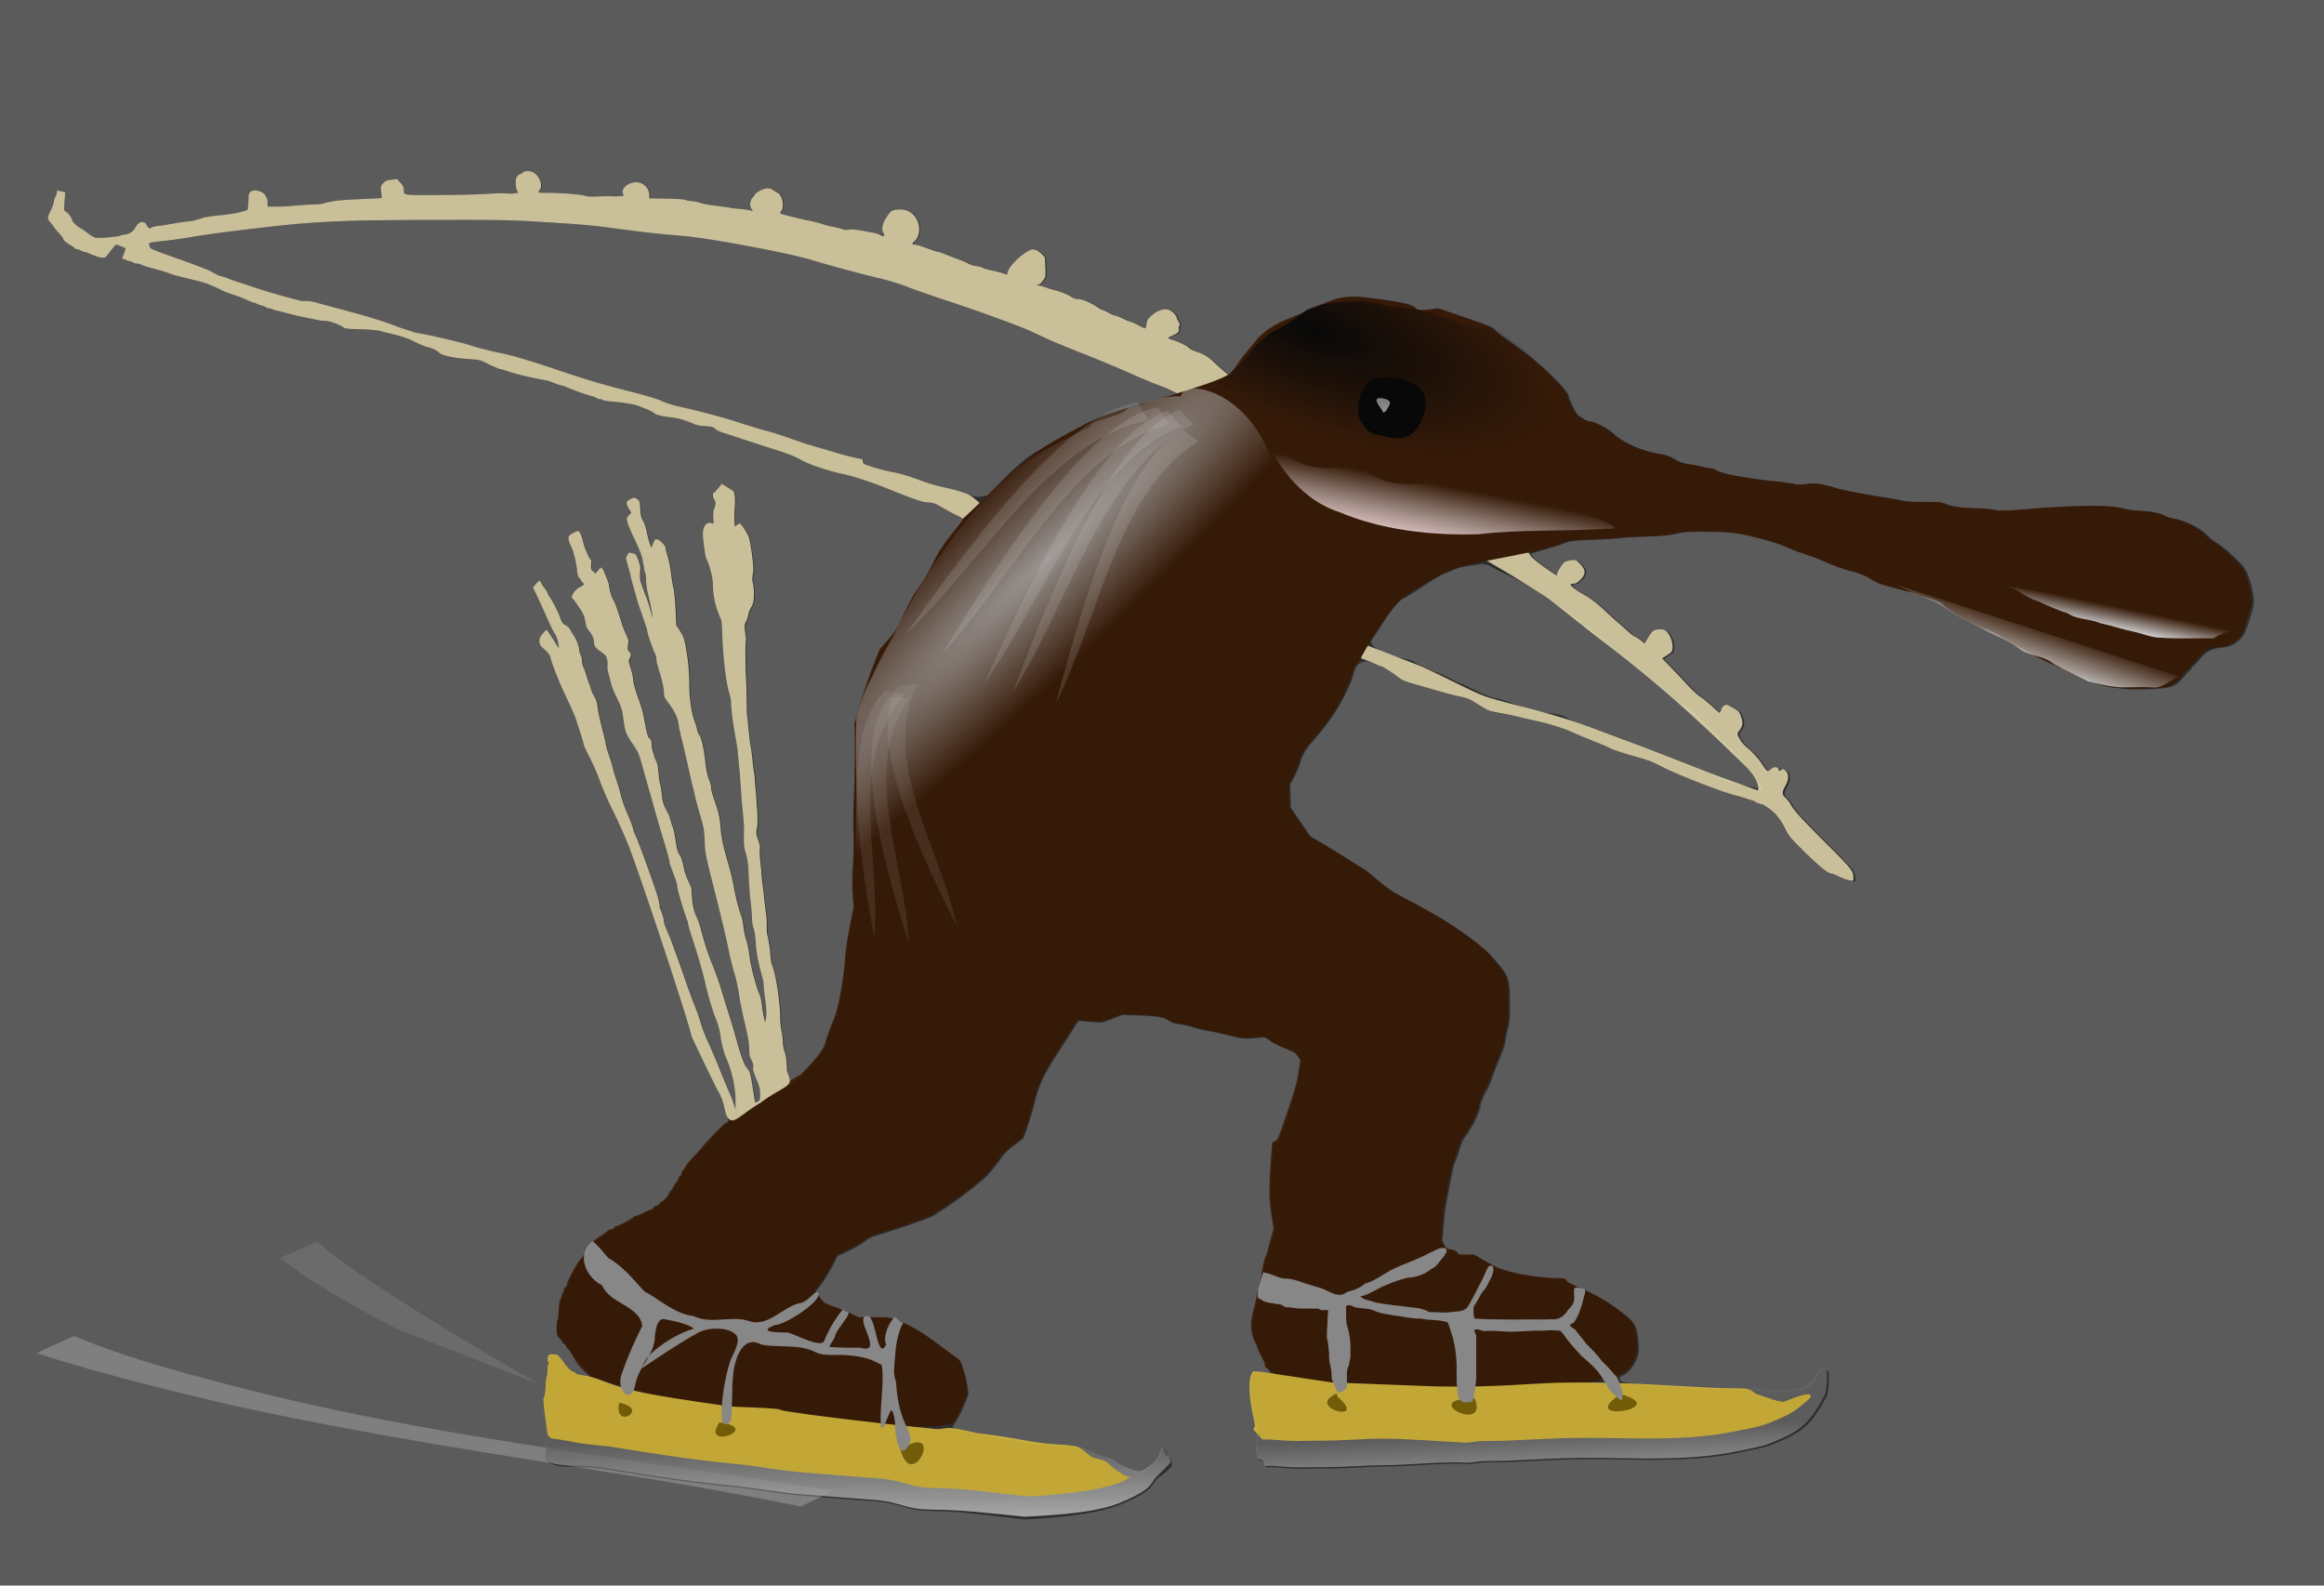 <svg xmlns="http://www.w3.org/2000/svg" xmlns:xlink="http://www.w3.org/1999/xlink" viewBox="0 0 649.039 442.777" height="472.295" width="692.308"><defs><linearGradient id="f"><stop offset="0" stop-color="#fff"/><stop offset="1" stop-color="#fff" stop-opacity="0"/></linearGradient><linearGradient xlink:href="#f" id="n" x1="2166.665" y1="543.324" x2="2182.827" y2="495.735" gradientUnits="userSpaceOnUse" gradientTransform="matrix(.271 0 0 .271 777.944 347.862)"/><linearGradient id="b"><stop offset="0" stop-color="#f5d6d6"/><stop offset="1" stop-color="#fff" stop-opacity="0"/></linearGradient><linearGradient id="a"><stop offset="0" stop-color="#666" stop-opacity=".994"/><stop offset="1" stop-color="#ececec"/></linearGradient><linearGradient xlink:href="#a" id="i" x1="879.386" y1="1310.218" x2="880.129" y2="1426.947" gradientUnits="userSpaceOnUse" gradientTransform="matrix(.271 0 0 .271 777.944 347.862)"/><linearGradient xlink:href="#a" id="h" x1="1596.317" y1="1299.645" x2="1600.299" y2="1391.074" gradientUnits="userSpaceOnUse" gradientTransform="matrix(.271 0 0 .271 777.944 347.862)"/><linearGradient xlink:href="#b" id="j" x1="1441.903" y1="370.139" x2="1452.153" y2="317.44" gradientUnits="userSpaceOnUse" gradientTransform="matrix(.271 0 0 .271 777.944 347.862)"/><linearGradient id="e"><stop offset="0" stop-color="#e6e6e6"/><stop offset="1" stop-color="#e6e6e6" stop-opacity="0"/></linearGradient><linearGradient id="c"><stop offset="0" stop-color="#ccc"/><stop offset="1" stop-color="#ccc" stop-opacity="0"/></linearGradient><linearGradient xlink:href="#e" id="m" x1="2216.05" y1="478.906" x2="2220.54" y2="457.356" gradientUnits="userSpaceOnUse" gradientTransform="matrix(.271 0 0 .271 777.944 347.862)"/><linearGradient id="d"><stop offset="0"/><stop offset="1" stop-opacity="0"/></linearGradient><radialGradient xlink:href="#d" id="k" cx="1360.705" cy="132.311" fx="1360.705" fy="132.311" r="162.523" gradientTransform="matrix(.423 .146 -.056 .162 576.53 172.17)" gradientUnits="userSpaceOnUse"/><radialGradient xlink:href="#c" id="l" cx="1248.956" cy="356.498" fx="1248.956" fy="356.498" r="225.69" gradientTransform="matrix(-.576 .558 -.081 -.083 1818.66 -211.199)" gradientUnits="userSpaceOnUse"/><filter x="-.15" width="1.3" y="-.15" height="1.3" id="g" color-interpolation-filters="sRGB"><feTurbulence numOctaves="5" baseFrequency="0.08 0.175" seed="25"/><feColorMatrix result="result5" values="1 0 0 0 0 0 1 0 0 0 0 0 1 0 0 0 0 0 2 0"/><feComposite in="SourceGraphic" operator="in" in2="result5"/><feMorphology operator="dilate" radius=".65" result="result3"/><feTurbulence numOctaves="7" baseFrequency="0.05 0.09" type="fractalNoise" seed="25"/><feGaussianBlur stdDeviation="2" result="result7"/><feDisplacementMap in="result3" xChannelSelector="R" yChannelSelector="G" scale="5" result="result4" in2="result7"/><feFlood flood-opacity="1" flood-color="#FFF"/><feComposite k3=".7" k1=".7" result="result2" operator="arithmetic" in2="result4"/><feComposite k2="1" in="result2" operator="arithmetic" in2="SourceAlpha" k1="1" result="result6"/><feBlend mode="multiply" in2="result6" in="result6"/></filter></defs><path opacity=".8" fill="#333" d="M0 0h649.039v442.777H-.001z"/><path d="M544.387.502c-2.136-.034-4.039.415-4.823 1.36-.641.773-1.616 1.406-2.164 1.406s-1.972.916-3.166 2.037c-1.766 1.66-2.164 3.01-2.164 7.265.003 2.875.6 6.367 1.326 7.76l1.323 2.533-4.14.621c-2.278.342-5.949.35-8.161.018-2.212-.332-10.966-.114-19.453.484s-31.143 1.138-50.344 1.2c-38.162.122-35.87.48-35.87-5.586 0-2.374-.893-4.193-3.454-7.028l-3.455-3.824-5.686.625c-4.694.516-6.195 1.142-8.61 3.588-2.854 2.892-2.907 3.107-2.253 9.057.369 3.351.618 6.174.555 6.273-.064.1-4.955.39-10.871.645-27.282 1.174-36.406 1.84-40.756 2.98-8.339 1.19-9.503 3.312-19.643 3.023-4.665.197-13.123.754-18.795 1.237-10.984.936-11.562.961-21.328.93l-6.328-.022v-4.035c0-5.863-3.36-10.416-8.809-11.942-6.93-1.94-10.879.336-10.879 6.272.028 4.347-.834 13.014-.834 13.014a58.952 58.952 0 01-6.556 2.128c-14.235 3.7-29.07 3.503-35.846 5.594 1.507-1.506-13.032 3.902-15.525 3.918-2.562.016-14.103 1.704-24.676 3.608-2.836.51-7.575 1.2-10.531 1.53-2.957.332-5.62.994-5.916 1.474-1.135 1.835-3.768.705-5.116-2.196-1.022-2.2-2.132-3.108-4.066-3.33-3.113-.356-5.487 1.51-8.314 6.541-1.99 3.54-6.985 6.42-11.137 6.42-1.055 0-2.713.424-3.684.943-.97.52-7.03 1.374-13.467 1.897-11.12.903-11.881.851-15.283-1.033-1.969-1.091-4.634-2.952-5.924-4.133-1.289-1.182-3.646-2.805-5.238-3.608-3.898-1.964-9.762-7.24-9.762-8.783 0-2.014-4.033-7.608-6.404-8.883-2.141-1.15-2.173-1.37-1.533-10.755l.652-9.582-3.623-.666c-1.993-.367-3.854-1.02-4.136-1.452-.283-.431-.925 1.95-1.428 5.291-2.484 4.305-2.367 5.265-2.512 7.625-.387.24-.703 1.01-.703 1.711 0 .701-1.023 3.312-2.272 5.803-3.732 7.446-3.933 9.437-1.248 12.326 1.287 1.385 3.062 3.656 3.944 5.047.882 1.391 3.467 4.532 5.746 6.979 2.278 2.446 4.142 4.923 4.142 5.504 0 1.313 3.704 4.586 7.284 6.437 1.483.767 3.246 2.056 3.916 2.863.67.808 1.905 1.472 2.744 1.475.839.003 2.734.636 4.21 1.406 1.478.77 3.23 1.4 3.897 1.4.667 0 3.888 1.198 7.158 2.663 3.271 1.464 7.746 2.9 9.944 3.193 3.971.528 4.025.495 8.437-5.12 2.443-3.106 4.956-6.293 5.584-7.081 1.02-1.28 1.62-1.254 5.625.236 2.466.918 4.814 1.966 5.219 2.328.405.363-.122 2.662-1.172 5.11-2.36 5.508-2.37 6.172-.088 6.172 1.001 0 2.08.421 2.399.937.318.516 1.53.938 2.69.938s2.926.618 3.927 1.375c1 .757 3.107 1.39 4.68 1.406 1.572.016 3.26.385 3.75.82.9.8 5.058 2.091 18.703 5.809 4.125 1.124 8.765 2.595 10.312 3.27 2.513 1.094 7.673 2.545 18.516 5.206 1.933.475 5.097 1.257 7.031 1.74 1.934.484 5.625 1.388 8.203 2.008 4.369 1.052 15.49 5.698 21.268 8.885 1.385.764 6.236 2.592 10.781 4.063 4.545 1.47 11.075 3.995 14.51 5.609 3.435 1.614 6.83 2.934 7.547 2.934.715 0 1.701.359 2.191.798.49.44 2.907 1.342 5.37 2.004 2.462.663 4.7 1.57 4.976 2.014.275.445 1.324.809 2.332.809 1.008 0 2.565.403 3.46.898.896.495 3.526 1.3 5.846 1.79 2.32.488 7.172 1.704 10.782 2.7 6.637 1.832 11.342 2.903 21.562 4.91 3.094.608 7.395 1.492 9.557 1.965 2.162.473 5.748.873 7.969.887 4.06.025 15.534 4.295 18.453 6.865 1.157 1.02 5.54 1.433 18.342 1.735 15.869.374 18.325 2.229 15.61.834 0 0 5.978 1.686 10.313 2.681 15.292 3.512 21.092 5.413 29.444 9.656 4.64 2.358 10.758 4.812 13.593 5.454 4.296.971 9.122 3.366 11.25 5.582 2.641 2.748 15.988 5.632 30 6.484 9.91.602 12.443 1.087 16.407 3.135 6.663 3.443 15.342 7.236 16.556 7.236.568 0 4.67 1.214 9.114 2.697 7.82 2.611 22.875 6.19 36.029 8.565 3.513.634 8.05 1.957 10.084 2.94 2.033.982 5.065 2.04 6.738 2.355 1.673.314 5.15 1.5 7.729 2.634 5.648 2.486 17.945 6.825 24.322 8.583 2.55.702 5.06 1.701 5.578 2.22.519.52 1.83.944 2.912.944 1.083 0 2.409.439 2.946.976.537.537 5.79 1.34 11.671 1.783 10.582.799 23.006 3.006 26.633 4.733 1.031.49 4.195 1.783 7.031 2.869 2.836 1.086 5.806 2.558 6.598 3.271 2.743 2.469 7.977 3.97 17.717 5.084 8.956 1.024 15.96 3.033 25.373 7.278 1.805.813 6.758 1.678 11.006 1.922 6.654.381 8.082.775 10.312 2.847 1.424 1.323 5.12 3.144 8.213 4.047 3.094.903 11.32 3.56 18.281 5.902 6.961 2.344 21.938 7.209 33.282 10.811 15.65 4.97 22.546 7.665 28.593 11.178 8.234 4.782 27.598 11.29 43.594 14.652 9.82 2.064 28.023 7.957 42.656 13.809 32.861 13.14 37.898 14.875 44.815 15.435 6.066.492 7.775 1.104 15.006 5.377 4.488 2.652 11.005 6.154 14.482 7.781 3.477 1.627 6.322 3.233 6.322 3.567 0 .952-3.59 5.896-9.843 13.553-9.884 12.103-16.24 21.945-21.895 33.91-3.25 6.878-8.691 16.114-13.435 22.808-5.817 8.209-10.153 15.887-16.036 28.399-7.534 16.025-8.614 17.77-16.48 26.664l-8.418 9.517-7.09 18.334c-3.9 10.085-9.662 27.196-12.805 38.024l-5.714 19.687.218 25.313c.12 13.922-.305 36.281-.947 49.687-.668 13.954-.892 30.273-.523 38.17.38 8.157.18 21.377-.494 32.344-.802 13.045-.873 22.304-.237 31.205l.905 12.656-3.973 20.157c-2.714 13.765-4.304 24.912-5.016 35.156-.618 8.909-2.42 22.424-4.435 33.281-2.84 15.292-4.202 20.274-8.328 30.469-2.714 6.703-5.864 15.523-7.002 19.601-1.833 6.566-2.947 8.499-9.715 16.875-4.205 5.203-11.951 13.622-17.215 18.707-12.25 11.834-12.498 11.714-12.99-6.228-.257-9.344-.81-13.755-2.248-17.93-1.05-3.045-1.909-7.686-1.909-10.312 0-2.627-.626-7.729-1.39-11.338-.765-3.61-1.396-10.043-1.406-14.297-.027-12.733-3.619-39.037-6.69-48.984-1.512-4.899-2.515-7.641-2.226-6.094-2.29-13.92.058-7.1-3.815-27.873-1.864-5.017-.635-14.984-1.596-21.563-1.409-11.207-1.869-14.736-2.523-22.111-.531-5.99-2.595-17.504-2.63-25.578-.445-2.714-2.18-17.33-1.507-21.096 1.093-6.106-4.602-13.113-3.5-19.455.443-2.546 1.114-4.985 1.088-7.215-.154-11.775.194-8.398-.86-19.826-.269-8.989-2.174-25.355-2.138-29.287-1.91-9.359-2.352-22.964-4.787-35.09-1.595-14.732-1.41-11.97-2.47-24.728-1.584-3.688-.09-23.274-1.964-46.176-.113-14.55-.58-26.842.262-34.238.311-2.732-1.898-11.977-1.105-16.39l1.789-3.75c.985-2.062 1.802-4.77 1.816-6.017.014-1.247 1.255-4.448 2.758-7.111 2.327-4.123 2.769-6.016 2.978-12.732.136-4.34-.282-9.744-.93-12.01-.891-3.122-.934-5.516-.173-9.887.811-4.658.659-8.462-.797-19.785-.991-7.71-2.481-15.91-3.31-18.22-1.637-4.56-7.809-14.08-9.127-14.08-.449 0-1.814.654-3.036 1.454l-2.222 1.455-.385-5.44c-.212-2.991-.065-9.467.324-14.39.634-8.019.028-15.123-1.414-16.564-.287-.288-3.122-2.121-6.299-4.075l-5.773-3.55-3.65 4.617c-2.008 2.54-4.063 4.617-4.567 4.617-1.4 0-1.03 4.924.522 6.977 1.749 2.307 1.748 5.038 0 9.222-.928 2.222-1.248 5.335-.973 9.5l.408 6.194-2.38-.598c-5.196-1.304-8.81 3.327-8.794 11.268.012 5.838 2.52 23.586 3.623 25.648 3.186 5.953 6.684 19.415 6.701 25.787.035 12.557 2.813 24.686 8.428 36.783.479 1.032 1.03 7.57 1.225 14.532.656 23.44 4.08 52.235 7.346 61.787.953 2.787 1.732 7.022 1.732 9.41 0 6.018 2.307 23.976 4.523 35.209 1.018 5.156 2.151 12.75 2.52 16.875.368 4.125 1.05 11.297 1.516 15.937.464 4.641 1.234 14.555 1.71 22.032.477 7.476 1.405 18.656 2.063 24.843.658 6.188 1.149 13.36 1.09 15.938-.376 16.345-.26 17.834 1.953 25.205 1.858 6.189 2.397 10.578 2.89 23.545.334 8.766 1.212 20.486 1.952 26.047.74 5.56 1.345 12.853 1.345 16.203 0 3.475.766 8.392 1.782 11.451 1.086 3.272 1.93 9.014 2.166 14.736.353 8.562 2.73 20.858 6.9 35.707.737 2.624 1.34 6.458 1.34 8.52 0 2.062.632 7.932 1.402 13.043 1.5 9.956 1.689 19.09.473 22.887-.59 1.843-.77 1.957-.844.535-.051-.995-.49-3.104-.974-4.688-.485-1.583-1.342-6.824-1.905-11.646-.6-5.149-1.814-10.319-2.94-12.524-2.997-5.875-9.017-29.34-10.052-39.177-.515-4.899-1.992-12.07-3.281-15.938-1.29-3.867-2.593-10.08-2.897-13.805-.303-3.725-1.38-8.873-2.392-11.44-2.439-6.186-5.347-17.73-7.553-29.983-.988-5.486-3.035-14.183-4.55-19.327-5.82-19.747-8.384-31.166-8.942-39.82-.698-10.83-2.34-18.22-6.72-30.26-1.835-5.041-3.211-10.35-3.06-11.797.152-1.445-.826-5.335-2.173-8.644-1.734-4.259-2.895-9.876-3.973-19.217-1.626-14.088-4.125-24.756-6.414-27.379-.773-.885-1.705-3.297-2.072-5.36-.368-2.062-1.43-5.648-2.362-7.968-3.243-8.084-5.676-24.834-5.66-38.967.015-13.027-1.363-26.686-4.144-41.095-1.083-5.61-2.375-8.858-5.326-13.387l-3.895-5.98-.814-16.954c-.448-9.324-1.414-19.12-2.147-21.77-.732-2.648-1.824-9.245-2.426-14.66-.601-5.414-2.107-13.135-3.35-17.158-1.241-4.022-2.26-8.142-2.26-9.154 0-2.45-5.477-8.167-8.501-8.871-2.108-.49-2.597-.113-3.92 3.016-.831 1.966-1.681 4.207-1.889 4.98-.509 1.898-4.095-9.31-5.4-16.875-.578-3.352-2.165-7.992-3.525-10.312-1.99-3.396-2.57-5.829-2.977-12.465-.486-7.946-.608-8.313-3.365-10.053-2.836-1.79-2.895-1.79-6.797.14-4.693 2.323-4.934 3.935-1.47 9.844l2.464 4.207-2.512 2.623c-2.405 2.511-2.466 2.818-1.431 7.21.594 2.522 3.747 10.072 7.008 16.775 5.885 12.1 8.878 20.374 8.878 24.545 0 1.195.422 2.174.938 2.174-.002 3.865.664 6.343 1.707 9.53 1.051 3.213.241 10.176 1.764 16.973 1.5 6.703 3.806 15.22 5.816 28.706.339 2.27-4.157-15.94-7.994-24.551-.287-.644-4.765-13.512-5.027-14.037 0 0-.53-7.228.101-11.696.23-1.621-.55-4.694-.775-5.505-.608-2.191-1.352-4.841-3.614-9.325-.782-1.55-5.98-1.942-6.947-2.285-1.02-.362-2.847 4.296-3.297 5.006-.645 1.02 4.535 17.173 4.473 17.707-.245 2.12 6.208 22.683 6.09 22.926-.441.905 10.88 32.423 10.994 33.543.555 5.43 3.876 13.491 6.535 20.92 1.116 3.117 2.949 5.384 3.072 8.488.006 8.601 7.84 22.775 8.016 38.389.059 5.168 13.453 14.878 15.232 31.504.282 2.628.797 5.156 1.614 7.51-.178.177.528 3.436 1.566 7.243 1.038 3.807 4.595 19.157 7.906 34.11 3.312 14.953 8.04 33.937 10.506 42.187 4.135 13.83 4.529 16.025 5.049 28.125.55 12.795.829 14.167 11.04 54.444 5.76 22.725 11.776 48.037 13.366 56.25 1.59 8.212 4.316 19.361 6.057 24.775 1.741 5.414 3.861 14.906 4.71 21.094.85 6.187 3.626 20.072 6.169 30.855 3.437 14.58 4.623 21.456 4.623 26.815 0 5.844.432 8.021 2.29 11.517 1.67 3.14 2.151 5.184 1.772 7.52-.397 2.447.394 5.345 3.334 12.226 3.258 7.626 3.854 10.008 3.854 15.43 0 5.88-.196 6.519-2.344 7.668-1.288.69-2.49 1.077-2.672.861-.181-.215-1.412-7.292-2.734-15.724-2.18-13.896-2.674-15.664-5.274-18.899-3.479-4.33-6.574-12.34-10.824-28.011-1.762-6.501-5.2-18.149-7.638-25.883a2573.276 2573.276 0 01-8.381-27.188c-2.17-7.218-6.354-19.03-9.297-26.25-4.993-12.247-7.97-21.446-12.645-39.056-1.048-3.95-2.845-8.772-3.992-10.715-5.041-12.155-4.134-19.024-5.228-29.717-3.23-7.759-6.58-12.7-8.291-23.426-1.088-4.137-2.086-8.323-3.723-10.416-.666-.852-2.223-3.284-3.332-9.578-1.093-6.201-2.185-15.973-4.037-19.584-.206-.401-1.34-4.153-3.197-10.514-1.208-4.133-4.706-8.178-6.467-14.31-1.558-5.424-1.327-12.74-3.235-19.428-1.394-4.885-1.286-12.63-2.468-18.951-.717-3.83-2.61-5.983-3.584-9.967-.567-2.317-1.704-4.624-2.202-7.638-.422-2.558-.184-5.846-.845-7.75-.937-2.699-2.797-2.653-3.53-5.237-2.394-8.442-3.522-18.556-6.039-27.345-2.376-8.298-5.758-16.117-7.988-24.46-1.12-4.188-1-8.925-2.228-13.083-1.049-3.549-2.1-7.081-3.147-10.588-1.168-3.911 2.825-5.33 1.666-9.166-.419-1.386-2.614-2.696-2.877-4.916-.385-3.263 1.182-7.149.49-9.414-1.027-3.367-4.743-10.737-5.75-14.006a638.231 638.231 0 00-7.109-21.701c-1.456-4.19-3.132-5.886-4.535-9.674-2.009-5.424-2.11-11.306-3.906-15.975-1.6-4.154-3.19-7.935-4.696-11.299-.497-1.11-.983-.51-1.459-1.527-1.062-2.273-6.033 7.196-6.945 5.408-.944-1.849-3.062-1.973-3.566-3.871-1.059-3.978.124-9.292.064-9.303-2.11-.371-7.754-14.78-8.207-17.306-.905-5.05-3.564-12.69-5.459-12.891-.684-.073-1.927.056-6.42 2.514-1.538.841-3.212 2.318-3.5 3.437-.975 3.786 3.27 11.191 3.795 12.774 3.974 11.964 3.66 15.133 4.244 17.199.573 2.028.54 4.473.83 6.668.875 6.596 2.816 5.24 3.656 7.76.722 2.163 4.762 4.055 2.114 5.68-.445.272-.915.534-1.412.782-6.976 3.486-9.038 8.077-9.801 10.083-.794 2.088 1.757 3.369 3.201 5.585 3.23 4.96 8.228 11.108 9.674 16.659.696 2.673 1.056 5.473 1.697 8.256 1.064 4.613 5.807 7.584 7.277 12.517 1.414 4.743.186 6.748 2.752 10.12 2.576 3.382 10.212 6.546 11.243 10.743l.64 2.6c.695 2.817-.263 7.713.46 10.557 1.18 4.652 2.398 9.333 3.65 14.021 2.387 8.944 8.253 17.29 10.746 26.162 1.827 6.505 2.048 17.475 4.463 23.5 3.982 9.94 10.383 14.622 13.607 24.09a119.874 119.874 0 011.895 6.059c11.47 40.626 20.107 70.995 20.423 71.87.798 2.207 9.498 31.09 8.96 31.296-1.17.446 7.796 21.199 7.769 23.978-.062 6.235 12.262 43.48 10.844 36.666.89 4.733-.853.897 7.017 25.203 3.84 11.86 8.458 27.891 10.264 35.625 4.272 18.298 8.276 31.94 12.11 41.25 1.698 4.125 3.557 10.664 4.13 14.532 1.692 11.414 3.827 19.73 6.861 26.718 5.449 12.547 9.145 29.85 9.086 42.526l-.043 9.037-2.14-6.563c-1.178-3.609-2.83-7.883-3.674-9.498-.844-1.614-5.16-11.95-9.592-22.968s-10.32-24.885-13.086-30.815c-2.765-5.93-6.099-14.602-7.408-19.273-1.31-4.671-4.115-12.687-6.234-17.813-2.12-5.126-7.114-18.812-11.102-30.414-3.987-11.602-10.18-28.788-13.762-38.191-3.076-8.072-6.93-14.812-6.98-19.717 0-1.36-3.198-11.198-3.944-12.129-.497-.622-.672-1.509-.386-1.97.285-.463-.493-4.594-1.73-9.182-2.554-9.47-21.181-60.909-23.272-64.266-.754-1.211-1.866-4.31-2.473-6.889-.606-2.578-2.504-7.851-4.217-11.718-4.76-10.749-6.912-16.724-8.605-23.907-.851-3.609-2.8-10.148-4.33-14.53-1.53-4.384-3.17-9.868-3.645-12.188-.474-2.32-2.333-8.481-4.13-13.69-1.798-5.209-3.268-10.383-3.268-11.5 0-1.117-1.758-8.667-3.906-16.78-2.15-8.111-4.153-17.491-4.454-20.843-.396-4.417-1.357-7.512-3.494-11.25-1.621-2.836-3.25-6.633-3.623-8.437-.372-1.805-1.021-3.714-1.443-4.24-.422-.528-1.593-3.941-2.604-7.587-1.01-3.645-2.514-7.938-3.343-9.54-.83-1.604-1.514-4.518-1.514-6.477-.003-1.96-.636-4.771-1.406-6.248-.77-1.477-1.4-3.677-1.4-4.889 0-3.359-2.699-10.767-5.335-14.646-1.297-1.91-3.053-4.834-3.902-6.498-.85-1.665-3.1-3.823-5.004-4.795-2.959-1.512-3.753-2.645-5.474-7.819-1.873-5.626-7.314-16.235-11.36-22.146-.956-1.397-1.738-2.917-1.738-3.38 0-.461-1.4-2.694-3.113-4.96s-3.387-4.857-3.721-5.76c-.334-.902-.998-1.64-1.477-1.64-1.134 0-6.887 6.552-6.455 7.353 1.893 3.51 9.606 20.134 14.205 30.615 3.168 7.22 6.892 14.813 8.276 16.875 1.469 2.19 2.862 5.993 3.351 9.141.46 2.965.73 5.39.596 5.39-.133 0-2.85-4.218-6.037-9.374-3.187-5.157-6.098-9.375-6.47-9.375-.961 0-5.287 4.767-6.54 7.205-1.604 3.122-1.262 6.741.926 9.814 3.352 3.4 8.146 6.375 9.334 10.865l.826 2.881c1.919 6.691 7.222 20.215 12.457 31.768 1.644 3.624 7.956 16.344 12.805 28.318l4.267 13.258c2.348 7.292 4.27 13.852 4.27 14.578 0 .726 2.763 6.615 6.14 13.086 3.378 6.471 8.17 17.544 10.649 24.605 2.48 7.062 8.765 21.336 13.969 31.721 5.203 10.385 12.497 26.838 16.207 36.563 13.901 36.44 61.375 180.31 64.056 194.125.348 1.79 27.132 57.176 28.135 58.18.068.052-.476-.555 2.012 3.181-.813-.773-.25.39.734 2.34.82 1.626 2.36 6.9 3.422 11.719.939 4.255 2.84 10.196 3.197 13-2.062.772-3.761 1.935-11.795 10.088-5.446 5.526-12.136 12.79-14.869 16.142-2.732 3.352-7.364 8.479-10.293 11.393-2.928 2.914-6.045 6.816-6.925 8.671-.881 1.856-1.97 3.374-2.42 3.374-.45 0-1.09 1.236-1.422 2.748-.332 1.51-1.211 3.25-1.951 3.865-.74.614-1.358 1.592-1.372 2.174-.014.581-1.28 2.715-2.812 4.74-1.533 2.025-2.787 4.048-2.787 4.494 0 .446-1.055 1.948-2.344 3.338-1.289 1.39-2.344 3.094-2.344 3.787 0 1.3-6.055 7.666-7.29 7.666-.383 0-1.222.844-1.866 1.875-.644 1.031-1.858 1.875-2.697 1.875s-2.503 1.055-3.697 2.344c-1.195 1.289-2.655 2.344-3.245 2.344-.59 0-2.191.61-3.56 1.355-3.186 1.735-8.394 3.93-11.39 4.8-1.288.375-2.764 1.231-3.282 1.905-1.135 1.478-15.383 8.815-17.117 8.815-.675 0-1.453.591-1.73 1.314-.278.723-1.952 1.586-3.721 1.918-1.77.332-3.217.938-3.217 1.346 0 .408-3.48 3.023-7.735 5.812-8.416 5.52-11.953 8.776-11.953 11.004l-.394 4.15c.04-1.159-.276-2.107-.703-2.107-.428 0-.778.84-.778 1.867 0 1.027-.843 2.393-1.875 3.037-1.03.644-1.875 1.702-1.875 2.352 0 .65-.33 1.182-.736 1.182-2.041 0-14.737 22.415-15.76 27.826-.31 1.64-1.154 3.209-1.877 3.486-.722.277-1.314 1.101-1.314 1.832 0 .73-.63 2.537-1.4 4.014-.77 1.477-1.407 3.34-1.407 4.138-.003.8-.496 1.944-1.095 2.543-.626.626-1.278 5.298-1.53 10.97-.241 5.433-.806 9.878-1.254 9.878-.448 0-.814 3.516-.814 7.813 0 7.426.138 7.947 2.787 10.546 1.532 1.504 2.798 3.262 2.812 3.907.015.644.608 1.172 1.319 1.172.71 0 1.804 1.236 2.43 2.746.625 1.51 1.667 2.947 2.314 3.195.647.248 4.061 4.182 7.588 8.74s8.444 10.664 10.926 13.57c2.482 2.906 4.511 5.585 4.511 5.952 0 .691-6.65.156-11.953-.961-1.676-.354-3.047-.974-3.047-1.381 0-.407-1.265-1.182-2.812-1.72-1.547-.54-2.813-1.425-2.813-1.968 0-.542-.632-.986-1.406-.986a1.41 1.41 0 01-1.406-1.406c0-.774-.435-1.406-.967-1.406s-1.27-.818-1.64-1.817c-.37-.998-2.315-3.74-4.32-6.094-3.381-3.965-3.974-4.277-8.095-4.277-3.818 0-4.526.298-5.011 2.11-.913 3.405-.678 6.131.58 6.718.937.438.937.657 0 1.094-.753.352-1.172 2.63-1.172 6.375 0 3.205-.378 6.229-.842 6.719-.464.49-1.004 5.165-1.201 10.39-.223 5.917-.817 10.052-1.574 10.965-1.003 1.208-.865 4.238.779 17.219 1.097 8.664 2.168 16.274 2.38 16.91.214.636-.275 6.647-1.085 13.355-.81 6.71-1.23 12.832-.932 13.608 1.13 2.752 4.439 6.438 10.584 7.7 12.481 2.56 31.76.877 50.574 3.946 33.876 5.527 80.971 13.379 130.7 18.164 22.837 2.198 46.079 6.792 69.535 8.772 26.127 2.205 52.146 4.152 76.9 6.02 29.117 2.196 31.722 9.679 58.319 10.04 35.397.482 56.77 4.586 97.488 8.743 34.467-1.74 75.826-5.637 100.45-16.326 9.2-3.995 19.47-8.549 26.675-14.573 4.09-3.42 6.547-8.818 8.867-11.107 1.804-1.78 15.913-10.299 15.373-15.586-.253-2.474-2.092-6.534-3.97-6.776-1.582-.203-2.886-9.804-4.99-8.845-1.986.904-2.856 9.059-5.815 12.752-5.622 7.015-13.816 11.181-16.63 12.021-4.654 1.39-22.437-6.61-26.755-10.687-3.133-2.959-9.153-3.114-15.014-5.43-4.834-1.91-14.116-7.353-20.928-8.639-7.246-1.368-15.649-2.343-25.294-2.845-25.148-1.908-39.977-4.032-79.065-11.325-8.487-1.583-25.664-6.01-27.537-7.097-.365-.212 1.333-3.447 3.775-7.188 2.442-3.74 6.27-11.396 8.508-17.013l4.069-10.213-1.145-8.502c-.944-7.006-3.973-17.815-6.976-24.906-.328-.774-2.374-2.65-4.55-4.17-2.174-1.52-11.334-8.232-20.353-14.916-16.232-12.032-26.151-17.625-41.982-23.67-5.368-2.05-7.268-2.244-21.783-2.244h-15.903l-7.748-3.729c-4.261-2.05-12.178-5.289-17.592-7.195-9.818-3.458-9.857-3.485-14.845-9.909l-5.002-6.439 2.658-3.307c5.816-7.234 10.998-15.325 15.418-24.07l4.639-9.178 11.457-5.466c6.3-3.007 13.927-7.414 16.947-9.795 3.897-3.074 7.434-4.886 12.187-6.246 16.766-4.798 55.726-18.208 58.26-20.053 1.547-1.127 6.399-4.314 10.781-7.082 13.947-8.809 36.78-26.402 44.385-34.197 4.045-4.147 10.07-11.432 13.387-16.19 4.931-7.073 7.68-9.899 15.07-15.48l9.04-6.827 4.1-11.248c2.257-6.186 5.789-17.996 7.848-26.246 4.69-18.787 8.915-27.61 25.59-53.453 6.764-10.482 13.91-21.665 15.877-24.851 3.517-5.694 3.638-5.784 7.031-5.258 1.9.294 7.461.804 12.36 1.133 8.861.595 8.957.578 19.164-3.391l10.26-3.99 16.459.568c20.196.698 26.48 1.77 31.611 5.39 2.954 2.086 5.682 2.998 11.25 3.762 4.042.556 10.303 1.99 13.912 3.188 3.61 1.198 10.781 2.875 15.938 3.729 5.156.853 15.07 3.033 22.03 4.845 13.03 3.393 16.726 3.59 32.345 1.725 3.292-.393 4.375.028 8.877 3.453 3.02 2.297 9.478 5.61 15.714 8.06 9.685 3.806 10.836 4.523 13.498 8.393l2.913 4.23-1.979 12.795c-1.66 10.735-3.519 17.35-11.547 41.07-9.145 27.022-9.7 28.338-12.514 29.68l-2.945 1.405-1.064 13.914c-2.379 31.076-2.348 43.574.146 59.853l2.297 15-2.783 10.313c-1.531 5.672-3.109 11.587-3.506 13.146-.397 1.56-1.195 3.721-1.775 4.805-1.268 2.368-4.832 18.347-4.291 19.236.21.345-.294 3.087-1.118 6.094-.823 3.007-2.283 9.055-3.244 13.438-.96 4.382-2.424 10.71-3.25 14.062-2.848 11.557-3.192 13.612-3.232 19.305-.038 5.284 2.456 15.007 4.52 17.623.45.571 1.343 2.728 1.984 4.79.64 2.063 2.592 6.35 4.34 9.528 1.747 3.178 3.177 6.265 3.177 6.861 0 .597 1.262 2.92 2.805 5.163l2.807 4.078-8.809-.526-8.807-.525-1.367 2.71c-3.666 7.261-2.648 25.891 2.639 48.265 6.36 27.226-1.13 22.358 4.264 39.964 1.323-1.859 3.367.998 5.32 2.092 0 0 .072 4.966 2.92 4.656 8.403-.915 23.825 2.232 44.348 1.233 2.064-.1 14.835.158 32.779-.399 14.638-.454 33.844-1.754 44.22-1.754 29.699-.01 56.54-4 86.89-2.529 2.134.104 11.204-1.482 13.653-1.574 8.928-.335 16.685-.113 24.504-.406 30.264-1.135 56.205-3.065 84.614-2.985 43.366-.409 102.92 4.219 155.01-6.912 11.438-2.444 23.414-4.076 33.882-8.26 12.54-5.011 25.607-10.209 36-20.164 8.49-8.13 14.746-19.433 20.287-29.525 1.647-3.512 2.337-14.865 2.204-20.73-.118-5.159-.975-5.104-.975-5.104-1.442-1.441-5.495-1.4-7.313.076-.773.628-2.25 2.8-3.28 4.826-1.032 2.027-3.563 5.49-5.626 7.696-4.115 4.4-9.237 6.309-21.562 8.03-6.718.94-26.145.301-28.02-.919-.573-.373-10.324-.685-21.668-.695-11.344-.01-29.062-.533-39.375-1.164-10.312-.632-28.031-1.583-39.375-2.116-23.381-1.097-46.267-3.883-47.469-5.779-1.63-2.57-.775-4.33 2.803-5.762 5.03-2.012 10.804-8.953 13.799-16.586 2.31-5.888 2.487-7.233 2.045-15.634-.266-5.056-1.245-11.86-2.176-15.12-1.934-6.777-4.74-9.731-20.12-21.177-10.752-8.003-22.465-14.5-39.116-21.696-9.564-4.132-12.422-5.768-12.422-7.11 0-1.576-.841-1.745-8.672-1.745-13.088 0-36.99-3.411-50.39-7.195-9.788-2.764-13.662-4.452-23.493-10.245l-11.771-6.935h-8.467c-8.026 0-8.522-.119-9.492-2.248-.814-1.787-2.015-2.384-5.86-2.912-4.457-.613-5.054-1.004-7.623-5.018-2.361-3.689-2.708-4.997-2.279-8.572.278-2.32.929-9.703 1.445-16.406.517-6.703 1.539-15.14 2.272-18.75.733-3.61 2.66-13.735 4.285-22.5 1.64-8.856 3.915-18.02 5.12-20.625 1.19-2.578 2.871-7.22 3.733-10.313 2.288-8.208 4.323-12.64 7.795-16.972 1.696-2.116 3.084-4.099 3.084-4.407 0-.307 1.208-2.372 2.684-4.59 2.784-4.182 8.566-18.315 8.566-20.937 0-.823.88-3.684 1.955-6.357 2.005-4.984 2.508-6.018 5.686-11.676 1.012-1.801 2.474-5.224 3.25-7.606 1.62-4.975 4.712-12.892 9.746-24.955 3.827-9.17 4.492-11.426 5.65-19.219.422-2.835 1.509-7.898 2.417-11.25 1.298-4.793 1.652-9.793 1.642-23.437-.01-23.992-1.102-28.278-9.994-39.229-9.26-11.403-13.12-15.327-22.227-22.591-16.578-13.225-36.333-26.134-56.718-37.06-11.344-6.082-24-12.887-28.125-15.124-4.405-2.389-12.53-8.37-19.688-14.494-6.703-5.735-13.242-10.897-14.531-11.473-1.29-.575-7.195-4.195-13.125-8.043-5.93-3.847-17.638-11.065-26.018-16.04l-15.234-9.048-10.078-14.84-10.076-14.841-.315-11.813-.314-11.81 4.226-7.969c2.324-4.383 4.932-10.436 5.797-13.451 2.8-9.763 5.27-14.039 13.623-23.58 14.164-16.18 24.693-31.223 31.653-45.227 7.162-14.412 7.702-15.717 10.474-25.312 1.67-5.78 2.475-7.138 5.422-9.141 4.745-3.224 9.734-3.092 17.24.459 3.27 1.547 6.366 2.814 6.881 2.814 1.314.002 11.197 6.25 17.54 11.086 4.33 3.304 7.368 4.63 16.388 7.16a2912.72 2912.72 0 0125.603 7.36c7.993 2.34 18.118 4.954 22.5 5.81 6.93 1.355 9.33 2.41 18.418 8.084 10.34 6.456 10.584 6.548 22.97 8.813 6.884 1.259 15.683 3.125 19.55 4.145 3.867 1.02 12.195 2.937 18.506 4.261 11.926 2.503 30.132 8.355 37.629 12.094 2.383 1.19 10.923 4.755 18.978 7.924 8.055 3.168 16.53 6.813 18.83 8.1 2.301 1.285 12.547 4.668 22.77 7.517 15.342 4.276 20.4 6.144 28.982 10.705 15.753 8.372 62.974 26.77 78.367 30.533 3.352.82 7.683 2.105 9.627 2.856 3.503 1.345 7.522 1.788 10.49 4.082 2.896 1.083 5.624 1.97 6.061 1.97.438 0 3.302 1.674 6.365 3.72 6.78 4.527 12.964 12.211 17.38 21.593 2.659 5.65 5.13 8.872 12.587 16.406 19.684 19.89 30.863 29.365 34.799 29.492.668.022 4.356 1.51 8.197 3.309 3.84 1.798 8.673 3.539 10.739 3.87 3.65.583 3.76.525 3.75-2.099-.015-7.826-.896-8.952-28.8-36.86-25.54-25.547-32.891-33.664-36.134-39.9-.805-1.546-2.976-4.265-4.824-6.042-4.118-3.959-4.211-6.074-.55-12.563 3.708-6.57 3.867-12.42.429-15.65-2.015-1.892-2.665-2.064-4.205-1.102-2.337 1.46-2.786 1.433-2.786-.168 0-1.379-1.951-2.443-4.478-2.443-.832 0-2.591 1.025-3.908 2.28-2.945 2.802-3.957 2.208-8.678-5.093-3.908-6.043-9.831-12.598-15.748-17.425-2.32-1.893-5.154-4.97-6.297-6.836-4.494-7.343-4.458-7.022-1.299-11.383 3.334-4.602 3.56-7.554 1.113-14.512-1.5-4.263-2.231-5.018-8.097-8.33-5.98-3.376-6.623-3.544-8.826-2.322-1.307.725-2.78 2.68-3.274 4.344-.493 1.664-1.253 3.027-1.69 3.027-.435 0-3.827-2.875-7.538-6.387-3.712-3.512-9.071-7.869-11.909-9.683-2.837-1.815-8.743-7.22-13.125-12.014-4.38-4.793-12.183-13.05-17.34-18.35l-9.374-9.634 2.343-1.471c5.151-3.232 6.095-3.922 7.213-5.274 2.129-2.572 1.417-10.327-1.465-15.937-3.247-6.323-6.001-7.899-12.294-7.033-5.094.7-6.016 1.49-10.584 9.084l-3.21 5.332-3.189-2.617c-1.754-1.44-4.666-3.362-6.47-4.27-1.805-.908-4.548-2.842-6.094-4.3-1.547-1.459-6.373-5.735-10.725-9.503-4.352-3.767-10.258-9.103-13.125-11.857-7.776-7.469-15.909-13.871-21.313-16.78-2.646-1.423-7.433-4.43-10.638-6.683-5.969-4.194-6.24-5.7-1.03-5.734 1.374-.01 3.809-1.59 6.329-4.11 6.1-6.1 5.602-10.672-1.936-17.81-2.597-2.46-3.265-2.644-7.875-2.168-2.78.287-5.829 1.238-6.805 2.12-2.619 2.371-7.414 10.155-7.414 12.036 0 2.108.223 2.223-11.761-6.02-10.582-7.277-17.864-13.895-16.614-15.1.395-.38 5.993-2.231 12.438-4.112 13.211-3.856 17.006-5.066 24.375-7.782 4.369-1.61 8.989-2.05 30.264-2.884 13.809-.542 25.551-1.26 26.093-1.594.542-.335 11.18-.951 23.64-1.37 18.256-.612 24.571-1.183 32.503-2.943 8.813-1.954 12.102-2.176 31.406-2.109 28.392.098 34.938 1.092 67.969 10.324 4.898 1.37 13.125 4.384 18.281 6.697 5.156 2.314 12.75 5.158 16.875 6.32 4.125 1.164 12.14 4.238 17.813 6.83 5.671 2.594 14.922 6.214 20.556 8.046 9.383 3.043 17.139 3.865 28.508 10.197 0 0 5.696 4.41 13.072 6.396a1883.963 1883.963 0 0115.39 4.235c6.528 1.831 9.278 2.438 16.792 4.092 5.202 2.05 4.793 2.21 13.156 4.705 18.469 5.542 14.99 6.118 18.096 8.736 6.924 6.419 26.981 17.891 40.367 23.09 5.672 2.203 11.684 4.8 13.36 5.771 20.529 11.877 35.65 21.844 64.124 34.239 14.675 6.387 41.055 19.83 56.446 21.074l9.857.996c8.285 1.501 39.974.328 46.994-1.74 5.637-1.661 9.002-4.338 16.215-12.895 2.608-3.093 5.122-5.509 5.584-5.367.463.142.596-.138.297-.621s.473-1.654 1.715-2.602c1.242-.947 4.592-4.505 7.443-7.908 3.805-4.54 6.466-6.737 9.996-8.256 4.757-2.046 6.319-2.4 15.47-3.5 7.12-.855 14.555-5.645 18.89-12.17 2.794-4.206 10.64-28.853 10.64-33.425 0-10.805-4.004-26.63-8.804-34.801-3.602-6.131-22.081-23.074-30.315-27.793-2.46-1.41-6.12-4.35-8.13-6.531-7.06-7.66-23.61-16.117-34.276-17.518-2.34-.307-6.576-1.712-9.412-3.121-5.864-2.914-14.281-4.493-27.188-5.1-4.898-.23-10.804-1.01-13.125-1.734-9.77-3.048-26.79-3.862-55.607-2.658-15.049.628-30.947 1.536-35.33 2.017-4.383.481-14.845 1.3-23.248 1.819-12.588.777-16.437.699-21.858-.442-3.618-.76-10.875-1.402-16.127-1.427-13.968-.066-28.47-2.019-33.183-4.467-3.644-1.893-5.28-2.051-21.27-2.051-12.476 0-19.11-.415-23.709-1.482-3.512-.816-11.66-2.269-18.105-3.229-17.22-2.566-45.995-8.18-50.729-9.898-2.263-.822-7.82-2.272-12.351-3.221-7.146-1.498-9.35-1.585-16.63-.666-6.45.814-9.53.793-13.323-.088-2.714-.63-10.842-1.76-18.06-2.51-30.301-3.148-57.111-8.078-62.007-11.4-1.778-1.207-4.374-2.195-5.77-2.205-1.394-.006-4.857-.637-7.693-1.403-2.836-.765-9.192-2.004-14.127-2.752-7.468-1.132-10.139-2.034-15.937-5.38-5.268-3.041-8.68-4.285-13.998-5.108-18.377-2.843-39.073-11.666-48.684-20.754-6.1-5.768-18.187-12.24-24.35-13.037-2.37-.306-5.02-1.172-5.886-1.924-.867-.751-2.966-2.067-4.666-2.922-2.434-1.223-4.038-3.446-7.543-10.459-2.448-4.898-4.46-9.845-4.473-10.992-.054-4.957-26.634-31.39-45.894-45.64-7.44-5.505-16.368-11.899-19.84-14.207-3.473-2.309-7.61-5.673-9.195-7.479-3.221-3.668-5.865-4.761-38.69-15.994l-20.314-6.953-6.405.928c-10.126 1.464-14.775 1.232-16.638-.827-3.257-3.598-10.37-5.59-30.133-8.437-26.392-3.802-33.15-4.272-42.824-2.984-9.401 1.25-15.275 3.315-35.403 12.449-7.992 3.627-18.194 8-22.672 9.717-13.856 5.314-26.304 13.71-33.189 22.388-2.019 2.544-6.214 7.607-9.322 11.25-3.109 3.643-7.427 9.388-9.598 12.766-2.17 3.378-5.188 7.332-6.705 8.785l-2.758 2.643-5.892-5.036c-3.241-2.769-7.233-6.387-8.872-8.04-3.224-3.256-9.508-7.774-10.81-7.774-3.664-2.483-12.42-3.725-15.762-7.73-11.837-7.534-21.172-7.959-20.365-9.583.658-1.322 7.684-3.245 10.012-6.035 1.898-2.274-.545-5.139 1.045-6.289 1.804-1.305-1.116-4.881-3.106-8.843 1.05 1.243 1.094 1.177.31-.458-1.542-3.22-5.746-6.85-8.675-7.494-5.01-1.1-11.451 1.189-16.758 5.953-4.293 3.855-4.944 4.923-5.38 8.838-.278 2.484-.98 4.453-1.59 4.453-.602 0-3.816-1.466-7.143-3.26-3.328-1.792-6.64-3.269-7.36-3.28-.719-.012-4.376-1.499-8.128-3.303-3.753-1.805-7.495-3.282-8.317-3.282-.821 0-3.736-1.265-6.476-2.812-2.741-1.547-5.506-2.813-6.145-2.813-.639 0-3.02-1.279-5.29-2.841-6.816-4.689-15.551-8.408-19.75-8.409-2.615 0-5.023-.793-7.485-2.464-3.621-2.458-11.036-5.411-17.256-6.873-1.805-.425-5.773-1.661-8.819-2.748-3.045-1.088-6.842-2.04-8.437-2.118-2.89-.14-2.89-.142-.28-.535 1.738-.261 3.586-1.714 5.485-4.312 2.851-3.9 2.862-3.965 2.465-14.026l-.4-10.105-3.553-3.639c-4.278-4.381-8.547-5.49-12.752-3.316-9.11 4.71-20.755 16.383-22 22.05-.335 1.525-.733 2.774-.885 2.774-.152 0-2.123-.663-4.379-1.473-2.256-.81-7.171-2.072-10.924-2.802-3.752-.731-8.12-2-9.705-2.819-1.585-.82-4.632-1.614-6.771-1.763-2.14-.15-5.365-1.14-7.17-2.202-1.805-1.06-6.234-2.985-9.844-4.275-3.61-1.29-9.665-3.64-13.457-5.225-3.792-1.584-7.618-2.879-8.504-2.879-.885 0-6.087-1.687-11.56-3.75-5.474-2.062-11.01-3.75-12.301-3.75-3.418 0-3.689-1.306-.727-3.496 2.786-2.06 4.834-7.386 4.824-12.55-.014-9.083-6.189-17.691-14.039-19.575-5.624-1.349-13.362-.485-15.33 1.713-7.206 8.05-10.451 17.117-7.656 21.383 2.162 3.3.542 4.966-2.738 2.816-1.301-.852-4.38-1.943-6.844-2.423-17.727-3.455-21.31-3.923-25.533-3.342-2.596.357-5.329.219-6.336-.32-.974-.522-5.336-1.64-9.691-2.487-4.356-.846-9.608-2.194-11.67-2.994-2.063-.8-8.391-2.413-14.063-3.584-11.61-2.397-28.553-6.665-29.258-7.369-.255-.255.211-1.428 1.037-2.607 3.383-4.83.938-16.222-4.02-18.725-1.345-.68-3.453-1.985-4.683-2.9-1.23-.916-3.67-1.665-5.422-1.665-4.247 0-12.306 4.18-13.62 7.065-.58 1.27-1.34 2.31-1.69 2.31-1.05 0-2.813 4.594-2.813 7.334 0 1.408.708 3.572 1.575 4.81 1.487 2.123 1.483 2.213-.082 1.612-1.953-.75-6.7-1.446-13.211-1.941-2.578-.196-7.22-.812-10.313-1.367-3.094-.556-9.844-1.482-15-2.06-5.156-.58-11.802-1.86-14.77-2.847-2.966-.985-6.842-1.79-8.61-1.79-1.77 0-4.405-.464-5.856-1.028-2.439-.948-7.67-1.237-29.592-1.637l-8.203-.148v-3.611c0-7.651-7.587-14.028-15.313-12.87-7.933 1.19-13.386 6.363-11.97 11.354l.789 2.783-8.428.334c-5.285-.209-13.787-.159-18.893.112-5.924.313-10.196.106-11.808-.575-3.297-1.39-24.589-3.152-38.106-3.152-5.855 0-10.646-.226-10.646-.502s.687-1.55 1.527-2.832c3.088-4.712-.34-14.093-6.424-17.584-1.714-.984-4.082-1.501-6.218-1.535zM489.13 50.885c33.086.073 44.673.522 66.84 1.896 46.707 2.896 53.353 3.486 80.767 7.168 26.35 3.54 41.459 5.2 68.764 7.557 27.821 2.4 107.777 17.405 132.187 24.806 18.992 5.76 50.959 14.383 68.952 18.6 10.197 2.39 21.38 5.835 30.896 9.516 8.203 3.173 26.956 9.7 41.674 14.508 29.692 9.698 73.317 25.63 84.885 30.998a6570.187 6570.187 0 0116.406 7.65c4.898 2.293 21.773 9.25 37.5 15.463 15.726 6.212 37.453 15.287 48.281 20.164 10.828 4.877 25.523 10.947 32.656 13.49 7.133 2.543 13.643 5 14.467 5.461 3.022 1.69-7.685 5.616-28.564 10.469-32.848 7.635-54.32 15.104-68.76 23.918-4.874 2.975-18.986 10.944-31.361 17.709-19.772 10.809-23.864 13.458-33.75 21.847-6.188 5.251-16.168 14.756-22.178 21.124l-10.928 11.578-6.18.923c-5.898.882-6.532.78-13.915-2.23-4.255-1.734-12.166-4.149-17.58-5.365-17.2-3.865-18.92-4.363-34.43-9.977-9.119-3.3-18.694-6.074-23.906-6.926-4.783-.781-13.758-3.018-19.946-4.97-10.487-3.309-11.27-3.72-11.547-6.084-.163-1.395-.432-2.535-.6-2.535-2.213 0-19.978-4.288-26.777-6.463-4.888-1.564-14.162-4.311-20.607-6.106-6.445-1.794-18.079-5.581-25.852-8.416-7.773-2.834-19.163-6.478-25.312-8.097-6.149-1.62-18.774-5.417-28.055-8.44-17.342-5.649-40.82-11.944-61.328-16.441-6.933-1.521-14.707-3.97-19.22-6.055-5.272-2.435-16.818-5.838-37.924-11.174-20.383-5.153-39.465-10.745-58.124-17.033-42.533-14.335-55.465-18.2-73.265-21.897-9.014-1.871-22.084-5.276-29.045-7.566-10.002-3.29-51.368-12.76-54.988-12.588l-19.075-6.281c-8.23-3.667-28.968-10.178-52.03-16.338-15.47-4.132-30.206-8.126-32.749-8.873-2.543-.747-6.761-1.357-9.375-1.355l-4.752.004c-41.765-10.614-51.144-15.3-67.031-19.987-2.32-.777-6.527-2.324-9.348-3.44-10.422-4.066-3.855.348-18.619-7.878-5.76-2.432-19.227-7.523-29.926-11.317-32.116-11.387-31.526-11.125-32.207-14.45-.696-3.405-1.743-3.104 18.381-5.296 7.219-.786 18.82-2.467 25.781-3.736 6.961-1.27 26.157-3.988 42.657-6.043 80.64-10.042 101.962-11.224 206.718-11.46 16.995-.04 30.413-.057 41.442-.032zm1041.027 354.078c-.84.117-1.665.255-2.486.4.868.383 5.967.93 6.58 1.367 16.506 9.79 35.16 15.916 51.002 26.924 13.778 12.99 32.307 19.38 45.338 33.252 13.037 7.485 23.428 17.67 34.482 27.323 30.272 22.707 51.204 45.138 73.934 59.122 15.757 11.205 28.624 28.15 43.181 40.596 11.425 11.093 27.312 29.847 34.628 43.557 0 0-43.422-6.842-55.88-16.5-35.002-11.943-59.288-23.515-90.99-36.436-17.092-6.481-34.568-11.852-51.531-18.666-11.723-8.458-25.528-5.736-38.969-8.974-12.137-4.401-24.327-10.15-36.933-12.957-14.626-3.037-26.973-12.155-40.856-16.694-15.576-9.738-32.082-12.613-47.325-22.84 0 0-44-7.422-40.957-20.44 8.197-10.76 19.54-32.91 31.382-42.337 14.323-6.453 33.287-23.036 48.173-27.867 13.6-6.924 19.83-5.795 34.74-8.43-.407-.18.112-.322 2.487-.4z" transform="matrix(.271 0 0 .271 0 47.644)" fill="gray" filter="url(#g)"/><path d="M20.611 373.087c16.29 6.752 33.456 11.14 50.51 15.473 38.571 9.653 77.963 15.299 117.25 21.091 14.817 2.156 29.63 4.315 44.425 6.614l-9.095 4.435c-14.01-2.819-28.067-5.38-42.169-7.695-39.402-6.352-78.923-12.172-117.903-20.851-17.945-4.233-35.876-8.644-53.442-14.277l10.424-4.79z" opacity=".25" fill="#ececec"/><path d="M88.713 346.765c8.63 8.693 51.505 34.023 62.11 39.907l-40.38-15.728c-11.11-5.929-22.254-11.87-32.231-19.625z" opacity=".15" fill="#ccc"/><g opacity=".828"><path d="M1242.913 687.057c3.071.144 7.868.402 10.66.573 2.791.17 7.588.312 10.66.315 3.07 0 5.71.088 5.865.189.508.33 5.767.503 7.586.248 3.336-.466 4.723-.983 5.837-2.174.558-.597 1.244-1.534 1.523-2.083.279-.549.679-1.137.888-1.307.492-.4 1.59-.41 1.98-.027 0 0 .232-.027.264 1.382.036 1.588-.151 4.662-.597 5.612-1.5 2.732-3.194 5.792-5.492 7.993-2.814 2.695-6.351 4.102-9.746 5.459-2.834 1.133-6.076 1.575-9.173 2.236-14.101 3.013-30.224 1.76-41.964 1.872-7.69-.027-14.713.5-22.906.807-2.117.08-4.217.027-6.634.11-.663.026-3.118.454-3.696.426-8.216-.399-15.483.681-23.523.684-2.809 0-8.008.352-11.971.475-4.858.152-8.316.08-8.874.11-5.556.27-9.73-.582-12.006-.334-.77.085-.79-1.26-.79-1.26-.53-.297-1.082-1.07-1.44-.567-1.46-4.766.567-3.449-1.155-10.82-1.431-6.056-1.707-11.1-.714-13.065l.37-.734 2.384.141 19.528 2.944 29.262 1.128c18.015.308 26.204-.932 35.355-1.062 14.522-.205 24.636.54 28.52.723z" fill="url(#h)" transform="translate(-777.944 -300.218)"/><path d="M1051.21 700.49c10.631 1.672 14.58 2.78 21.404 3.066 2.61.136 4.886.4 6.848.771 1.844.348 4.356 1.821 5.665 2.339 1.587.626 3.216.669 4.064 1.47 1.17 1.103 5.984 3.27 7.244 2.893.762-.227 2.98-1.355 4.502-3.254.8-1 1.036-3.208 1.574-3.453.57-.258.923 2.34 1.35 2.395.51.067 1.007 1.164 1.076 1.834-1.858 2.004-3.72 3.75-4.162 4.22-.628.619-1.293 2.08-2.4 3.007-1.95 1.63-4.731 2.863-7.222 3.945-6.666 2.894-17.741 3.584-27.072 4.055-11.023-1.125-16.93-1.872-26.513-2.002-7.2-.1-7.906-2.124-15.789-2.719-6.701-.505-13.745-1.032-20.818-1.63-6.35-.535-12.642-1.78-18.825-2.374-13.462-1.295-26.211-3.421-35.382-4.917-5.094-.831-10.313-.376-13.692-1.069-1.664-.341-2.56-1.339-2.865-2.084-.08-.21.033-1.868.252-3.684.22-1.816.352-3.443.294-3.615-.057-.174-.348-2.233-.645-4.578-.445-3.514-.482-4.335-.21-4.662.205-.248.366-1.366.426-2.968.053-1.415.2-2.68.325-2.813s.228-.951.228-1.82c0-1.013.113-1.63.317-1.725.254-.117.254-.179 0-.296-.34-.16-.404-.897-.157-1.819.132-.49.323-.571 1.357-.571 1.115 0 1.276.085 2.191 1.158.543.637 1.07 1.38 1.17 1.65.1.27.3.491.444.491.144 0 .262.171.262.381s.17.38.38.38.381.12.381.268c0 .146.343.386.761.532.42.147.762.356.762.466 0 .11.371.278.825.374.44.093 2.576.267 4.733 1.006 2.202.754 5.36 2.202 11.591 3.628 5.439 1.245 13.259 2.402 24.295 3.996 4.28.619 10.464.334 15.674 1.039-2.776.305 26.241 3.856 43.485 5.498 1.36.13 2.862-.444 4.229-.287 3.394.39 6.422 1.287 7.643 1.479z" fill="url(#i)" transform="translate(-777.944 -300.218)"/><path d="M147.376 47.78c-.578 0-1.093.112-1.305.368-.174.21-.438.38-.586.38-.148 0-.534.249-.857.552-.479.45-.586.815-.586 1.967 0 .778.162 1.724.359 2.1l.358.687-1.121.168c-.616.093-1.61.093-2.21 0-.598-.091-2.968-.032-5.266.13-2.297.163-8.43.308-13.629.325-10.33.032-9.71.13-9.71-1.512 0-.643-.242-1.135-.935-1.903l-.936-1.035-1.539.168c-1.27.139-1.677.309-2.33.971-.773.783-.788.841-.61 2.452.099.907.166 1.671.15 1.698-.017.027-1.342.107-2.944.176-7.385.318-9.855.499-11.033.807-2.258.322-2.573.897-5.318.819a141.98 141.98 0 00-5.088.334c-2.974.254-3.13.262-5.774.251h-1.713V56.59c0-1.586-.91-2.82-2.385-3.232-1.876-.525-2.945.09-2.945 1.698.008 1.176-.226 3.523-.226 3.523-.58.226-1.174.42-1.775.576-3.853 1.002-7.87.948-9.704 1.514.408-.408-3.528 1.057-4.203 1.06-.693 0-3.818.462-6.68.977-.768.14-2.05.326-2.851.415-.8.091-1.521.269-1.602.399-.307.497-1.02.192-1.384-.595-.277-.595-.578-.841-1.101-.901-.843-.096-1.486.409-2.251 1.77-.539.96-1.891 1.739-3.015 1.739-.286 0-.734.115-.997.256-.263.141-1.903.372-3.646.513-3.01.246-3.217.23-4.137-.28-.533-.295-1.255-.798-1.604-1.118a7.562 7.562 0 00-1.418-.977c-1.055-.531-2.643-1.96-2.643-2.378 0-.545-1.092-2.06-1.734-2.404-.58-.312-.588-.371-.415-2.912l.177-2.594-.981-.182c-.54-.099-1.044-.276-1.12-.392-.076-.118-.25.527-.386 1.432-.673 1.165-.641 1.425-.68 2.064-.105.064-.19.274-.19.463 0 .19-.278.897-.616 1.571-1.01 2.016-1.065 2.555-.338 3.337.349.375.83.99 1.068 1.366.239.377.939 1.227 1.555 1.89.617.662 1.122 1.333 1.122 1.49 0 .355 1.003 1.241 1.972 1.743.401.208.878.556 1.06.775.181.218.516.398.743.399.227 0 .74.17 1.14.38.4.209.874.38 1.055.38.18 0 1.052.324 1.937.72.886.397 2.097.786 2.692.865 1.075.144 1.09.133 2.284-1.386.662-.841 1.342-1.704 1.512-1.917.276-.347.439-.34 1.523.064.667.248 1.303.532 1.413.63.11.099-.033.72-.317 1.383-.64 1.491-.642 1.671-.024 1.671.27 0 .563.115.649.253.086.14.414.254.728.254s.792.168 1.063.372c.271.205.841.376 1.267.38.426 0 .883.105 1.015.222.244.216 1.37.566 5.064 1.572 1.116.305 2.373.703 2.791.886.68.296 2.078.689 5.013 1.41.523.127 1.38.34 1.903.47.524.131 1.523.376 2.221.544 1.183.285 4.194 1.542 5.758 2.405.375.208 1.688.702 2.918 1.1 1.23.398 2.999 1.081 3.928 1.518.93.437 1.85.795 2.044.795.193 0 .46.096.593.216.132.12.787.363 1.453.542.667.179 1.273.425 1.348.545.074.12.358.219.63.219.274 0 .696.11.938.243s.954.352 1.582.484c.629.134 1.942.462 2.92.731 1.796.496 3.07.786 5.837 1.33.837.165 2.001.404 2.587.532.585.128 1.556.237 2.157.24 1.1 0 4.205 1.162 4.996 1.858.313.276 1.5.388 4.965.47 4.296.101 4.961.603 4.226.226 0 0 1.619.456 2.792.726 4.14.95 5.71 1.466 7.971 2.615 1.256.638 2.912 1.302 3.68 1.476 1.163.264 2.47.911 3.046 1.511.715.744 4.328 1.525 8.121 1.756 2.683.162 3.369.294 4.442.848 1.804.932 4.153 1.96 4.482 1.96.154 0 1.264.328 2.467.73 2.117.706 6.193 1.675 9.754 2.318.95.17 2.18.53 2.73.795.55.267 1.371.553 1.824.639.453.085 1.394.406 2.092.713 1.53.673 4.858 1.847 6.585 2.323.69.19 1.37.46 1.51.601.14.141.495.256.788.256.294 0 .652.12.798.264.145.147 1.567.363 3.16.483 2.864.216 6.228.814 7.21 1.281.279.133 1.135.483 1.903.777.768.294 1.572.692 1.786.886.743.668 2.16 1.074 4.796 1.376 2.425.277 4.32.82 6.87 1.97.488.22 1.829.454 2.979.52 1.801.104 2.188.21 2.792.771.385.358 1.386.851 2.223 1.096.838.245 3.065.963 4.95 1.598 1.884.634 5.938 1.95 9.009 2.926 4.237 1.346 6.104 2.075 7.741 3.026 2.23 1.295 7.471 3.057 11.802 3.967 2.658.559 7.586 2.154 11.547 3.738 8.896 3.558 10.26 4.027 12.133 4.179 1.642.133 2.104.299 4.062 1.455 1.215.719 2.98 1.667 3.92 2.107.942.44 1.712.875 1.712.965 0 0 66.574 21.97 90.655 32.567 1.285-.873 22.325 6.942 24.357 7.903.885.419 1.723.762 1.863.762.356 0 3.031 1.692 4.748 3.001 1.173.894 1.995 1.253 4.437 1.938 1.648.463 4.768 1.36 6.931 1.993 2.164.633 4.905 1.341 6.091 1.573 1.876.366 2.526.652 4.986 2.188 2.8 1.748 2.866 1.773 6.219 2.386 1.863.34 4.245.846 5.292 1.122 1.047.276 3.302.795 5.01 1.154 3.229.677 8.158 2.261 10.187 3.274.645.322 2.957 1.287 5.138 2.145 2.18.858 4.475 1.845 5.098 2.193.622.348 3.396 1.264 6.164 2.035 4.153 1.157 5.522 1.663 7.846 2.898 4.265 2.266 17.048 7.247 21.215 8.266.908.221 2.08.57 2.607.773.948.364 2.036.484 2.84 1.105.783.293 1.522.534 1.64.534.119 0 .894.452 1.723 1.006 1.836 1.226 3.51 3.306 4.705 5.846.72 1.53 1.39 2.402 3.408 4.441 5.329 5.385 8.355 7.95 9.42 7.985.182 0 1.18.408 2.22.895 1.04.487 2.348.958 2.907 1.048.988.157 1.018.141 1.015-.568 0-2.12-.242-2.424-7.796-9.98-6.915-6.915-8.905-9.112-9.783-10.8-.217-.42-.805-1.156-1.306-1.637-1.115-1.072-1.14-1.644-.148-3.4 1.003-1.779 1.047-3.363.116-4.237-.546-.513-.722-.559-1.139-.298-.632.395-.754.387-.754-.045 0-.373-.528-.662-1.212-.662-.225 0-.702.278-1.058.617-.797.759-1.072.598-2.35-1.378-1.057-1.636-2.66-3.41-4.263-4.718-.628-.512-1.395-1.345-1.704-1.85-1.217-1.988-1.207-1.901-.352-3.082.902-1.246.964-2.045.301-3.928-.406-1.155-.604-1.359-2.192-2.255-1.619-.914-1.793-.96-2.39-.63-.353.198-.752.726-.885 1.177-.134.45-.34.82-.458.82s-1.036-.78-2.04-1.73c-1.006-.95-2.456-2.13-3.225-2.621-.768-.492-2.367-1.955-3.553-3.253a265.526 265.526 0 00-4.694-4.967l-2.538-2.608.634-.398c1.395-.875 1.65-1.062 1.953-1.428.576-.697.384-2.796-.396-4.315-.88-1.712-1.625-2.138-3.329-1.904-1.379.19-1.628.404-2.865 2.46l-.869 1.443-.863-.709c-.475-.39-1.264-.91-1.752-1.155-.489-.246-1.231-.77-1.65-1.165a135.21 135.21 0 00-2.903-2.572 115.262 115.262 0 01-3.553-3.21c-2.106-2.022-4.307-3.755-5.77-4.543-.716-.385-2.012-1.2-2.88-1.81-1.616-1.134-1.69-1.542-.279-1.551.372 0 1.031-.43 1.713-1.113 1.652-1.651 1.517-2.89-.524-4.822-.703-.665-.884-.715-2.132-.586-.752.077-1.578.335-1.842.574-.709.641-2.007 2.748-2.007 3.258 0 .57.06.602-3.184-1.63-2.865-1.97-4.836-3.762-4.498-4.088-38.764-24.505-75.258-46.535-83.411-50.626l-.747.716-1.595-1.363c-.878-.75-1.958-1.73-2.402-2.177-.873-.882-2.574-2.105-2.926-2.105-.992-.672-3.363-1.008-4.267-2.093-3.205-2.039-5.732-2.154-5.514-2.593.179-.359 2.08-.88 2.71-1.634.515-.616-.147-1.391.284-1.703.488-.353-.303-1.321-.841-2.394.284.336.296.319.084-.123-.418-.871-1.556-1.854-2.349-2.029-1.356-.297-3.1.322-4.536 1.612-1.163 1.044-1.339 1.333-1.457 2.393-.075.672-.266 1.205-.43 1.205-.163 0-1.033-.397-1.934-.882-.901-.486-1.798-.885-1.993-.889-.194 0-1.184-.405-2.2-.894-1.016-.488-2.03-.888-2.252-.888-.222 0-1.01-.343-1.753-.761-.742-.419-1.49-.762-1.663-.762-.173 0-.818-.346-1.433-.769-1.845-1.27-4.21-2.276-5.346-2.276-.708 0-1.36-.216-2.027-.668-.98-.665-2.987-1.464-4.671-1.86-.489-.115-1.563-.45-2.387-.744-.825-.295-1.853-.553-2.285-.573-.782-.037-.782-.037-.075-.144.47-.07.971-.464 1.485-1.168.772-1.056.775-1.073.667-3.797l-.108-2.735-.962-.985c-1.158-1.187-2.314-1.487-3.452-.898-2.466 1.275-5.619 4.435-5.956 5.97-.09.412-.198.75-.24.75-.04 0-.574-.179-1.185-.399-.61-.218-1.941-.56-2.957-.758-1.016-.198-2.198-.541-2.627-.763-.43-.222-1.254-.437-1.834-.478-.579-.04-1.452-.308-1.94-.596-.49-.287-1.688-.808-2.665-1.157a90.227 90.227 0 01-3.644-1.415c-1.026-.428-2.062-.779-2.302-.779-.24 0-1.648-.457-3.13-1.015-1.481-.558-2.98-1.015-3.33-1.015-.925 0-.998-.354-.196-.947.754-.557 1.308-2 1.306-3.397-.01-2.46-1.676-4.79-3.8-5.3-1.524-.365-3.618-.13-4.151.464-1.95 2.18-2.83 4.634-2.073 5.789.586.893.147 1.344-.741.762-.352-.23-1.186-.526-1.853-.656-4.799-.935-5.769-1.062-6.912-.905-.703.096-1.443.06-1.715-.088-.264-.14-1.445-.444-2.624-.673-1.18-.229-2.6-.594-3.16-.81-.558-.216-2.27-.654-3.806-.97-3.143-.65-7.73-1.805-7.92-1.996-.07-.069.056-.386.28-.705.916-1.308.254-4.392-1.088-5.07a10.464 10.464 0 01-1.268-.785c-.333-.248-.994-.45-1.468-.45-1.15 0-3.332 1.131-3.688 1.912-.156.344-.362.626-.457.626-.284 0-.761 1.243-.761 1.985 0 .382.191.967.426 1.302.403.575.401.6-.021.437-.53-.203-1.814-.392-3.577-.526a33.299 33.299 0 01-2.792-.37c-.837-.15-2.665-.401-4.06-.558-1.396-.157-3.196-.503-3.999-.77-.803-.267-1.852-.485-2.331-.485-.48 0-1.192-.125-1.585-.278-.66-.256-2.077-.335-8.011-.443l-2.221-.04v-.978c0-2.071-2.054-3.797-4.146-3.484-2.147.322-3.624 1.723-3.24 3.074l.213.753-2.281.091a68 68 0 00-5.115.029c-1.604.085-2.76.029-3.197-.155-.892-.376-6.656-.853-10.316-.853-1.585 0-2.882-.061-2.882-.136 0-.075.186-.42.414-.767.836-1.275-.093-3.815-1.74-4.76-.464-.267-1.105-.407-1.683-.416zm-14.959 13.64c8.957.027 12.094.14 18.095.513 12.645.784 14.444.944 21.866 1.94 7.133.959 11.223 1.408 18.615 2.046 7.532.65 29.178 4.712 35.786 6.716 5.141 1.559 13.795 3.893 18.666 5.035 2.761.647 5.788 1.58 8.365 2.576 2.22.86 7.297 2.626 11.282 3.928 8.038 2.626 19.848 6.938 22.98 8.392 1.116.518 3.115 1.45 4.441 2.07 1.326.621 5.895 2.505 10.152 4.187 4.258 1.682 10.14 4.138 13.07 5.458 2.932 1.32 6.91 2.964 8.841 3.653 1.931.688 3.694 1.353 47.429 24.328 0 0 48.328 26.427 59.82 34.556 4.045 2.861 10.188 8.015 14.99 11.647 19.957 15.094 32.462 27.585 40.5 35.34 4.2 4.054 3.966 7.036 3.498 6.873a727.3 727.3 0 01-11.045-3.975c-8.595-3.197-23.77-9.433-38.636-14.69-9.255-3.27-22.054-5.97-26.632-7.66-4.195-1.55-14.466-7.111-19.072-8.87-35.895-13.712-82.05-32.704-103.342-39.422l-16.501-4.368c-1.561-.413-3.47-2.95-5.47-3.764-1.151-.47-3.293-1.123-4.759-1.452-4.656-1.047-5.121-1.181-9.32-2.701-2.469-.894-5.061-1.645-6.472-1.875-1.295-.21-3.725-.817-5.4-1.346-2.839-.895-3.05-1.007-3.126-1.647-.044-.378-.117-.686-.162-.686-.6 0-5.409-1.161-7.25-1.75a188.853 188.853 0 00-5.578-1.653c-1.745-.486-4.894-1.51-6.999-2.278-2.104-.767-5.188-1.754-6.852-2.192-1.665-.439-5.083-1.467-7.595-2.285-4.695-1.53-11.051-3.234-16.603-4.451-1.877-.412-3.981-1.075-5.203-1.64-1.427-.659-4.553-1.58-10.267-3.024a210.225 210.225 0 01-15.735-4.611c-11.515-3.881-15.016-4.928-19.834-5.928-2.44-.507-5.979-1.429-7.863-2.049-2.708-.89-13.907-3.454-14.887-3.407l-5.164-1.7c-2.228-.993-7.842-2.756-14.086-4.424-4.187-1.118-8.177-2.2-8.865-2.402-.688-.203-1.83-.367-2.538-.367H84.27c-11.306-2.873-13.845-4.141-18.146-5.41-.628-.211-1.767-.63-2.53-.932-2.822-1.1-1.044.093-5.041-2.133-1.56-.658-5.206-2.036-8.102-3.063-8.694-3.083-8.535-3.012-8.719-3.912-.188-.922-.472-.84 4.976-1.434 1.954-.213 5.095-.668 6.98-1.011 1.884-.344 7.08-1.08 11.548-1.636 21.83-2.719 27.603-3.04 55.962-3.103 4.601 0 8.234-.027 11.22 0z" fill="#e9ddaf"/><path d="M353.93 382.145c-.732-.08-.759-1.236-.759-1.397 0-.163-.387-.998-.86-1.858-.473-.86-1.002-2.021-1.175-2.58-.174-.558-.415-1.141-.537-1.296-.56-.708-1.234-3.34-1.224-4.771.011-1.541.104-2.098.875-5.227.224-.907.62-2.62.88-3.807.26-1.186.655-2.823.878-3.637.223-.814.36-1.556.303-1.65-.147-.24.818-4.566 1.161-5.208.158-.293.374-.878.481-1.3.108-.422.535-2.024.95-3.56l.753-2.791-.622-4.061c-.675-4.407-.684-7.79-.04-16.203l.288-3.767.797-.38c.762-.364.912-.72 3.388-8.035 2.173-6.422 2.677-8.212 3.126-11.119l.535-3.464-.788-1.145c-.72-1.048-1.032-1.241-3.654-2.272-1.688-.663-3.437-1.56-4.254-2.182-1.219-.927-1.512-1.041-2.404-.935-4.228.505-5.228.452-8.756-.466-1.884-.491-4.568-1.082-5.964-1.313-1.396-.232-3.337-.685-4.315-1.009-.977-.324-2.672-.712-3.766-.863-1.507-.208-2.246-.454-3.045-1.018-1.39-.98-3.09-1.27-8.558-1.46l-4.456-.154-2.777 1.08c-2.763 1.074-2.79 1.079-5.189.918-1.326-.088-2.831-.227-3.345-.307-.92-.141-.952-.117-1.904 1.424-.533.862-2.467 3.89-4.298 6.728-4.514 6.996-5.658 9.384-6.927 14.47-.558 2.234-1.514 5.431-2.125 7.106l-1.11 3.045-2.448 1.848c-2 1.511-2.745 2.276-4.08 4.19-.898 1.289-2.529 3.26-3.624 4.383-2.058 2.11-8.24 6.874-12.015 9.258-1.187.75-2.5 1.612-2.92 1.917-.685.5-11.232 4.13-15.771 5.429-1.287.368-2.244.859-3.3 1.69-.817.646-2.882 1.839-4.588 2.653l-3.101 1.48-1.256 2.484a37.142 37.142 0 01-4.174 6.517l-.72.895 1.355 1.743c1.35 1.739 1.36 1.746 4.019 2.682 1.465.516 3.608 1.393 4.762 1.948l2.098 1.01h4.305c3.93 0 4.444.053 5.897.607 4.286 1.637 6.971 3.151 11.366 6.408 2.441 1.81 4.92 3.627 5.51 4.038.588.412 1.142.92 1.231 1.129.813 1.92 1.633 4.846 1.888 6.743l.31 2.3-1.1 2.766c-.606 1.52-1.643 3.594-2.304 4.606-.47.72-.664 3.084-22.042 1.38-3.841-.306-8.239-1.15-13.872-1.9-4.585-.609-9.52-1.651-15.547-2.272-3.287-.338-7.837-.21-10.664-.607-30.474-4.349-26.55-4.552-40.106-8.742-.672-.787-2.003-1.71-2.957-2.945-.955-1.234-2.852-4.73-3.027-4.796-.175-.067-.457-.457-.627-.866-.169-.408-.465-.743-.657-.743-.193 0-.353-.144-.357-.317-.003-.173-.347-.65-.762-1.058-.717-.703-.754-.845-.754-2.855 0-1.163.1-2.115.22-2.115.122 0 .275-1.203.34-2.674.068-1.535.245-2.8.414-2.97.162-.163.296-.472.297-.688 0-.216.172-.72.38-1.12.209-.4.38-.89.38-1.087 0-.197.16-.421.355-.496.196-.075.425-.5.509-.944.276-1.465 3.713-7.533 4.266-7.533.11 0 .2-.144.2-.32 0-.176.228-.462.507-.636.28-.174.508-.545.508-.823 0-.278.094-.505.21-.505.116 0 .201.256.19.57l.107-1.123c0-.604.957-1.485 3.236-2.98 1.152-.754 2.094-1.463 2.094-1.573 0-.11.392-.275.87-.364.48-.091.933-.324 1.008-.52.075-.194.286-.355.468-.355.47 0 4.327-1.987 4.634-2.387.14-.181.54-.414.889-.515.81-.235 2.22-.83 3.083-1.3.37-.202.805-.367.964-.367.16 0 .555-.285.878-.634.324-.35.774-.635 1.001-.635.228 0 .556-.229.73-.507.175-.28.402-.508.505-.508.335 0 1.974-1.723 1.974-2.075 0-.187.286-.649.635-1.026.349-.376.634-.782.634-.903 0-.12.34-.669.755-1.217s.757-1.126.761-1.283c.003-.157.171-.422.372-.589.2-.165.437-.637.527-1.046.09-.409.263-.744.385-.744s.417-.41.656-.913c.238-.502 1.082-1.559 1.874-2.348a48.47 48.47 0 002.787-3.084c.74-.907 2.551-2.874 4.025-4.37 2.175-2.207 2.635-2.522 3.194-2.731 11.44-6.61 19.737-13.537 20.016-12.857 1.425-1.377 3.522-3.656 4.66-5.064 1.833-2.268 2.134-2.791 2.63-4.569.308-1.104 1.161-3.492 1.896-5.306 1.117-2.76 1.485-4.109 2.254-8.249.546-2.94 1.034-6.598 1.201-9.01.193-2.773.623-5.79 1.358-9.517l1.076-5.457-.245-3.426c-.173-2.41-.154-4.916.064-8.448.182-2.969.237-6.548.134-8.756-.1-2.138-.04-6.556.141-10.333.174-3.63.29-9.683.257-13.452l-.059-6.852 1.547-5.33c.851-2.931 2.41-7.564 3.467-10.294l1.92-4.963 2.278-2.577c2.13-2.407 2.422-2.88 4.462-7.218 1.592-3.388 2.766-5.466 4.34-7.688 1.285-1.812 2.758-4.313 3.638-6.175 1.53-3.24 3.251-5.904 5.927-9.18 1.693-2.073 2.665-3.412 2.665-3.67 9.948-9.104 16.08-16.543 26.811-22.49 2.25-1.247 8.815-5.056 15.394-7.167 10.54-3.382 26.04-7.397 31.94-10.52l.746-.715c.411-.393 1.228-1.463 1.816-2.378.587-.915 1.757-2.47 2.598-3.456a139.07 139.07 0 002.524-3.046c1.864-2.35 5.233-4.622 8.984-6.06 1.213-.466 3.975-1.65 6.138-2.631 5.45-2.473 7.04-3.032 9.584-3.37 2.62-.35 4.45-.222 11.594.808 5.35.77 7.276 1.31 8.157 2.283.505.558 1.763.62 4.505.224l1.734-.25 5.5 1.882c8.885 3.04 9.601 3.337 10.473 4.33.43.489 1.55 1.4 2.49 2.025.94.625 3.357 2.355 5.37 3.845 5.215 3.859 12.41 11.014 12.425 12.356 0 .31.548 1.65 1.211 2.976.949 1.899 1.383 2.5 2.042 2.832.46.232 1.028.587 1.263.79.235.203.952.438 1.594.521 1.668.216 4.94 1.968 6.592 3.53 2.601 2.46 8.204 4.848 13.18 5.618 1.439.221 2.362.56 3.788 1.383 1.57.906 2.293 1.15 4.315 1.457 1.336.202 3.057.537 3.825.745.767.208 1.705.378 2.082.38.378 0 1.081.27 1.562.596 1.326.9 8.584 2.234 16.787 3.086 1.954.203 4.154.51 4.889.68 1.027.24 1.861.243 3.607.027 1.97-.248 2.567-.224 4.502.181 1.226.256 2.73.65 3.343.872 1.282.465 9.072 1.985 13.734 2.68 1.745.261 3.95.653 4.901.874 1.245.289 3.041.401 6.419.401 4.329 0 4.772.043 5.758.555 1.276.663 5.202 1.192 8.983 1.21 1.422 0 3.387.18 4.366.387 1.468.308 2.51.33 5.918.12 2.275-.142 5.107-.362 6.293-.493 1.187-.13 5.49-.376 9.565-.546 7.801-.325 12.409-.106 15.054.72.628.195 2.227.407 3.553.47 3.494.165 5.773.591 7.36 1.38.768.381 1.914.762 2.548.845 2.888.379 7.368 2.669 9.28 4.742.543.59 1.534 1.387 2.2 1.768 2.23 1.278 7.232 5.864 8.207 7.524 1.3 2.212 2.384 6.496 2.384 9.422 0 1.237-2.124 7.91-2.88 9.049-1.174 1.766-3.187 3.063-5.115 3.295-2.477.297-2.9.393-4.188.947-.956.41-1.676 1.006-2.706 2.235-.772.92-1.679 1.884-2.015 2.14-.336.257-.545.574-.464.705.081.13.045.205-.081.168-.125-.037-.805.615-1.511 1.453-1.953 2.317-2.864 3.04-4.39 3.49-1.9.56-10.48.878-12.723.472l-2.668-.27c-4.166-.336-11.308-3.976-15.28-5.705-7.71-3.355-11.803-6.054-17.36-9.27-.455-.263-2.082-.965-3.617-1.561-3.624-1.408-9.054-4.514-10.929-6.251-.84-.71.101-.865-4.898-2.365-2.264-.676-2.154-.72-3.562-1.274-2.035-.448-2.779-.612-4.546-1.108-1.214-.34-3.089-.856-4.167-1.146-1.997-.538-3.538-1.732-3.538-1.732-3.078-1.714-5.178-1.936-7.718-2.76-1.525-.496-4.03-1.477-5.565-2.179-1.536-.701-3.706-1.533-4.822-1.848-1.117-.315-3.173-1.085-4.569-1.712-1.396-.626-3.623-1.442-4.949-1.812-8.942-2.5-10.714-2.769-18.4-2.796-5.226-.027-6.117.043-8.503.571-2.147.477-3.856.632-8.798.797-3.374.112-6.254.28-6.4.37-.147.092-3.326.286-7.064.432-5.76.227-7.01.346-8.194.781-1.994.736-3.022 1.064-6.598 2.107-1.745.51-7.393 1.497-7.5 1.6-19.762 3.822-18.214 3.668-29.97 10.929-5.644 3.486-13.856 19.197-13.856 19.197-.798.542-1.016.91-1.468 2.474-.75 2.598-.896 2.95-2.835 6.853-1.884 3.79-4.734 7.863-8.569 12.243-2.261 2.583-2.93 3.741-3.688 6.384-.234.816-.94 2.455-1.57 3.641l-1.144 2.158.085 3.197.085 3.198 2.728 4.018 2.729 4.017 4.124 2.45c2.269 1.346 5.438 3.3 7.043 4.342 1.606 1.042 3.204 2.021 3.553 2.177.35.155 2.12 1.554 3.934 3.106 1.938 1.658 4.138 3.278 5.33 3.924 1.117.606 4.543 2.448 7.614 4.094 5.519 2.958 10.867 6.453 15.355 10.033 2.465 1.967 3.51 3.03 6.017 6.117 2.408 2.964 2.703 4.124 2.706 10.62 0 3.693-.093 5.046-.445 6.344-.245.907-.54 2.278-.654 3.046-.314 2.11-.493 2.72-1.53 5.203-1.362 3.265-2.2 5.409-2.638 6.756-.21.645-.606 1.571-.88 2.059-.86 1.532-.996 1.811-1.539 3.16-.291.724-.53 1.499-.53 1.722 0 .71-1.565 4.535-2.319 5.668-.4.6-.726 1.159-.726 1.243 0 .083-.376.62-.835 1.192-.94 1.173-1.49 2.373-2.11 4.595-.233.837-.688 2.094-1.01 2.791-.327.706-.943 3.187-1.387 5.584-.44 2.373-.962 5.114-1.16 6.091-.198.977-.475 3.262-.615 5.076-.14 1.815-.316 3.814-.391 4.442-.116.967-.021 1.322.617 2.32.695 1.087.857 1.193 2.064 1.36 1.04.143 1.365.304 1.586.787.262.577.397.609 2.57.609h2.292l3.187 1.878c2.661 1.568 3.71 2.025 6.36 2.773 3.627 1.024 10.098 1.948 13.64 1.948 2.12 0 2.349.045 2.349.472 0 .363.773.806 3.362 1.925 4.508 1.948 7.68 3.707 10.59 5.874 4.164 3.098 4.923 3.898 5.447 5.732.252.883.517 2.725.589 4.094.12 2.274.072 2.638-.553 4.233-.811 2.066-2.374 3.945-3.736 4.49-.439.175-3.817 1.552-9.663 2.407-3.818.557-7.574.613-16.11.93-7.257.268-16.562.374-28.501.186l-24.545-.765-17.491-2.267z" fill="#381600"/><path d="M273.266 400.273c10.761 1.207 14.596 2.653 21.404 3.066 2.611.136 3.855.229 5.817.599 1.844.348 3.325 2.508 4.634 3.026 1.587.626 3.216.669 4.064 1.47 1.17 1.103 5.124 4.3 6.385 3.924-3.033 3.466-19.869 5.104-28.35 5.55-11.024-1.124-16.81-2.236-26.393-2.366-7.2-.1-7.905-2.124-15.788-2.718-6.701-.506-13.745-1.033-20.818-1.63-6.35-.536-12.643-1.78-18.825-2.375-13.463-1.295-26.212-3.42-35.383-4.917-9.02-.73-10.61-1.444-14.153-1.974-1.174-.176-3.033.061-3.06-2.462-.058-.173-.348-2.232-.645-4.578-.445-3.514-.482-4.335-.21-4.662.204-.248.365-1.366.425-2.968.054-1.414.2-2.68.325-2.813.126-.133.229-.951.229-1.819 0-1.014.113-1.63.317-1.726.254-.117.254-.178 0-.296-.34-.16-.405-.897-.158-1.819.132-.49.324-.57 1.357-.57 1.116 0 1.276.084 2.191 1.157.543.637 1.07 1.38 1.17 1.65.1.27.3.492.444.492.144 0 .262.17.262.38 0 .211.171.381.38.381.21 0 .381.12.381.267 0 .147.343.387.762.532.419.147.761.356.761.466 0 .11.371.278.825.374.44.093 2.577.267 4.733 1.006 2.202.754 5.36 2.202 11.591 3.629 5.439 1.244 13.259 2.4 24.296 3.996 4.28.618 10.464.333 15.674 1.038-2.776.305 26.24 3.856 43.484 5.498 1.361.131 2.862-.444 4.23-.287 3.394.39 6.414 1.341 7.642 1.48zM464.97 386.839c3.07.144 7.867.402 10.66.573 2.791.17 7.588.313 10.659.315 3.07 0 3.889 1.477 3.889 1.477.606 0 6.368 2.48 8.187 2.226 7.996-3.425 8.973-2.083 5.292.545-2.813 2.695-6.35 4.102-9.746 5.46-2.833 1.132-6.076 1.574-9.172 2.235-14.102 3.014-30.224 1.761-41.964 1.872-7.691-.027-14.714.5-22.907.807-2.117.08-4.216.027-6.633.11-.664.027-3.119.454-3.697.426-8.216-.398-16.084-1.123-24.124-1.12-2.81 0-8.008.352-11.971.475-4.858.152-8.316.08-8.875.11-5.556.27-9.73-.582-12.005-.335-4.623-5.214-1.362-1.167-2.297-5.25-1.432-6.057-1.707-11.1-.715-13.066l.37-.734 2.385.142 19.528 2.943 29.261 1.129c18.016.308 26.205-.933 35.355-1.063 14.523-.205 24.636.54 28.52.723z" fill="#e1c039"/><path d="M452.574 389.32c-12.939 8.444 14.937 4.05 0 0zm-40.737 1.204c-16.502 0 4.249 10.152 0 0zm-38.502-1.375c-9.276 3.975 9.34 8.723.172.859M251.468 404.79c12.833-8.296 3.27 12.487 0 0zm-50.534-7.563c-5.59 7.983 12.429 1.65 0 0zm-28.017-5.5c-1.654 7.896 8.946 1.673 0 0z" fill="#806600" fill-rule="evenodd"/><path d="M168.149 358.953c2.222 5.26 10.552 5.61 11.2 11.366-2.078 4.171-4.102 8.616-5.581 12.988-2.105 4.914 2.65 9.74 3.82 2.629 1.098-4.673 5.3-7.743 5.304-12.843.221-2.047.767-5.048 2.665-4.71 3.044.54 7.704 1.698 8.148 2.713-3.23.752-9.17 4.013-12.36 7.413-1.197 1.276-1.637 2.129-1.938 3.519 3.238-2.209 11.055-7.422 14.742-9.383.936-.645 2.108-1.096 3.35-1.357 1.834-.384 3.822-.357 5.437.067 1.106.29 2.037.733 2.623 1.435 1.282 1.538-.274 4.361-1.49 6.902-1.587 4.476-2.967 12.753-2.408 17.383.463.593 2.163 1.564 2.528-1.15.39-2.892.211-9.966.505-11.225.203-4.118 2.235-12.29 7.917-9.227 5.145 1.028 10.564-.324 15.435 2.267 1.91.983 6.207.509 8.302.692 4.222.37 6.348.776 9.896 2.734.797 5.224-.606 11.436-.257 16.87.472 2.68 1.89-2.747 2.719-3.97.492-.725.958.851 1.292 3.347-.244 2.162.679 6.728 1.626 7.568.819.726 2.29-1.01 2.62-2.732.218-1.144-.404-1.85-.839-3.392-2.11-4.052-2.924-8.495-3.168-13.023-.877-2.108-.48-3.94-.341-6.21.208-3.395.693-7.236 2.317-10.177-2.573-1.11-1.794-2.258-2.83-1.11-1.496 1.658-2.855 5.472-1.876 7.107-2.381 4.82-2.785-6.676-4.833-7.8-5.318-.955 4.922 10.855-2.433 8.717-2.468 0-4.545.061-8.475-.216-.533-.037 1.338-2.231 1.403-2.903.143-1.495 3.55-5.106 3.794-6.398.164-.868-1.778-.413-1.36-1.367 0 0-3.136 3.264-5.439 9.006-.848 2.117-8.606-2.068-10.105-2.37-2.434 0-9.039 0-3.577-2.116 2.54.075 11.47-5.7 12.055-8.154.093-.388.078-1.36-.833-.867-.67.362-1.822 1.989-3.77 2.812-5.191.772-9.392 7.203-15.006 5.045-4.849-1.525-10.159 1.083-15.264-1.305-5.292-.664-9.241-4.514-13.77-6.948-3.09-3.38-5.892-6.963-10.018-9.273-1.571-1.842-3.04-3.658-4.337-4.718-1.837 1.426-2.544 3.248-2.466 5.076.126 2.96 2.31 5.94 5.076 7.288zM352.835 355.22c-.584 1.715-.971 3.355-1.459 4.74.073 1.338-.64 2.642.763 2.875 1.179 1.113 2.819.893 4.585 1.379 1.25-.3 1.826 1.16 3.403.85 2.533.55 5.43.311 8.143.365 1.08 1.22 3.152-.66 2.553 1.536-.011 2.237-.331 4.37-.244 6.729.377 1.18.404 2.801.608 4.132-.14 1.823.292 3.385.608 4.862.152 1.058-.063 2.423.486 3.16.347.98.656 1.72 1.094 2.552.308 1.329 3.33-.515 2.795-1.923.114-1.714-.328-3.645.485-5.004.256-1.376.649-2.481.488-4.024.115-2.486-.16-4.743-.851-6.915-.523-1.768-.32-3.779-.365-5.713.972-1 2.167.463 3.282.365 1.561.286 3.089.136 4.618.85 1.824.873 3.71.93 5.591 1.338 2.269.208 4.906.959 7.414.85 2.527.587 5.116.171 7.536 1.094.471 1.433 1.09 3.217 1.458 4.497.321 1.583.785 3.565.851 5.47.35 2.83-.162 5.988.374 8.779-.088 1.783.467 3.97 2.743 3.496 1.74.319 1.803-1.02 1.866-2.309.272-1.407.516-2.743.608-4.254v-12.154c-1.523-2.493.906-1.436 2.188-1.094 2.208-.271 4.321.027 6.476.123 3.393.117 6.653-.41 10.053-.243 1.488-.192 3.205-.184 4.74 0 .958.843 1.55 1.986 2.431 3.039 1.117 1.478 2.503 2.763 3.615 4.097 2.191 1.792 4.432 3.816 5.744 6.112.728 1.313 1.278 1.78 1.823 3.039.903 1.146 2.422 2.537 3.525 3.281.522-1.085.266-3.115-.243-3.889-.31-1.054-.845-2.49-1.337-3.039-1.163-1.263-2.465-2.869-3.768-4.01-1.332-1.793-2.9-3.402-4.497-4.984-.862-1.208-1.64-2.063-2.795-3.524-.105-.788-3.308-1.534-.73-2.31.833-1.164 1.461-2.518 1.945-4.01.506-1.445.788-2.82 1.215-4.376.324-1.18-.359-1.219-1.458-1.337-2.356-.949-1.396 1.511-1.58 2.895.098 1.36-.962 2.468-1.702 3.182-.73 1.279-2.12 2.664-4.076 2.647-.643-.08-2.808.102-4.136.027-5.975-.043-11.988.15-17.919-.242-.225-.704-.43-2.54-.122-3.525.745-1.045 1.39-2.18 2.067-3.525 1.035-1.084 1.712-2.229 2.309-3.646.716-.968 1.992-4.651-.122-4.01-.435.09-1.397 2.823-2.06 4.013-1.358 2.6-2.535 5.025-4.017 7.533-1.15 1.324-3.125 1.138-4.675 1.336-1.787.352-4.059-.04-6.02 0-1.756-.956-3.06-1.16-5.227-1.336-3.307-.502-6.863-.654-10.21-1.46-.949-.477-2.83-.507-3.767-1.58 2.513-.43 4.754-2.303 7.171-3.16 2.046-.928 4.103-1.576 6.077-2.065 2.59-.091 4.712-.985 6.563-2.431 1.683-.725 2.353-2.392 3.403-3.403.367-.684 1.546-1.788.365-2.431-1.659-.261-2.741.776-4.254 1.337-3.54 1.985-7.47 3.082-11.027 4.946-2.26 1.236-4.186 2.81-7.083 3.683-1.385 1.22-3.213 1.882-4.983 2.31-1.872 1.45-3.442.595-5.348-.243-1.728-.966-3.393-1.22-5.104-1.823-2.38-.605-4.422-1.787-7.171-1.702-2.185-.368-3.055-1.207-5.105-1.58h-.122l-.486-.243z" fill="#999" fill-rule="evenodd"/><path d="M384.678 105.452c-1.815.342-3.179 1.726-4.116 3.257-1.158 2.282-1.37 4.964-1.172 7.483.565 1.534 1.576 2.937 2.712 4.117 1.64 1.144 3.76 1.268 5.634 1.842 2.154.261 4.82.597 6.525-1.047 1.868-1.292 2.587-3.278 3.325-5.303 1.787-5.74-.88-8.393-5.808-9.957-2.448-.622-4.646-.392-7.1-.392z" fill-rule="evenodd"/><path d="M385.528 113.911c1.457 1.567-.328 1.53 1.428.995.965-1.578 1.98-2.646.42-3.32-.621-.266-1.297-.38-1.604-.421-1.914-.093-1.623.74-.244 2.746z" fill="#fff" fill-rule="evenodd"/><path d="M1130.996 421.913c3.78 8.789 10.833 18.062 20.97 21.314 11.782 4.936 25.246 6.57 38.846 6.187 11.665-1.388 23.905-.74 35.954-1.547 5.273.336-2.017-2.68-3.64-3.093-13.714-5.328-27.933-8.126-42.111-9.97-7.506.468-15.451 2.002-21.83-3.266-6.675-1.615-13.243.94-19.423-2.75-3.137-1.287-5.545-5.615-8.594-6.188 4.98-1.536-1.642-1.363-.344-1.375" fill="url(#j)" fill-rule="evenodd" transform="translate(-777.944 -300.218)"/><path d="M202.417 309.728c-.287-1.305-.704-2.732-.926-3.173-.266-.528-.419-.843-.199-.634-.673-1.011-.526-.846-.545-.86-.271-.272-7.522-15.266-7.616-15.751-.726-3.74-13.578-42.688-17.342-52.553-1.004-2.633-2.978-7.087-4.387-9.899-1.409-2.811-3.11-6.675-3.781-8.587-.672-1.912-1.969-4.91-2.883-6.661-.914-1.752-1.662-3.346-1.662-3.543 0-.197-.52-1.973-1.156-3.947l-1.156-3.589c-1.312-3.242-3.021-6.685-3.466-7.666-1.417-3.128-2.853-6.788-3.373-8.6l-.223-.78c-.322-1.216-1.62-2.021-2.527-2.942-.593-.831-.685-1.811-.25-2.657.338-.66 1.51-1.95 1.77-1.95.1 0 .889 1.142 1.751 2.538.863 1.396 1.599 2.538 1.635 2.538.036 0-.037-.657-.161-1.46-.133-.851-.51-1.881-.908-2.474-.375-.558-1.383-2.614-2.24-4.568-1.245-2.838-3.333-7.338-3.846-8.288-.116-.216 1.44-1.991 1.748-1.991.13 0 .31.2.4.444.09.245.543.946 1.007 1.56.463.613.843 1.217.843 1.342s.211.537.47.915c1.096 1.6 2.569 4.472 3.076 5.996.466 1.4.68 1.706 1.481 2.116.515.264 1.125.847 1.355 1.298.23.45.705 1.242 1.057 1.76.713 1.05 1.444 3.055 1.444 3.964 0 .328.17.924.379 1.324.208.4.38 1.161.38 1.691s.186 1.32.41 1.754c.225.434.632 1.596.905 2.583.274.987.591 1.91.705 2.054.114.14.29.659.39 1.147.101.489.543 1.517.982 2.285.578 1.011.839 1.85.946 3.045.081.907.624 3.447 1.205 5.643.582 2.196 1.058 4.24 1.058 4.542 0 .303.398 1.704.885 3.114.486 1.41.99 3.077 1.117 3.706.129.628.573 2.112.987 3.3.415 1.186.942 2.956 1.172 3.933.459 1.944 1.041 3.562 2.33 6.472.464 1.047.977 2.474 1.142 3.172.164.698.465 1.538.67 1.865.565.91 5.608 14.835 6.3 17.398.334 1.242.545 2.36.468 2.486-.077.125-.03.365.104.533.202.251 1.068 2.915 1.068 3.284.013 1.328 1.057 3.152 1.89 5.338.97 2.545 2.646 7.198 3.725 10.339 1.08 3.14 2.432 6.846 3.006 8.233.574 1.388 1.333 3.558 1.688 4.822.354 1.265 1.257 3.613 2.005 5.218.749 1.605 2.343 5.36 3.543 8.342 1.2 2.983 2.368 5.781 2.596 6.218.229.437.676 1.594.995 2.572l.58 1.776.01-2.446c.016-3.432-.985-8.116-2.46-11.513-.821-1.891-1.4-4.143-1.857-7.233-.155-1.047-.658-2.817-1.118-3.934-1.038-2.52-2.122-6.213-3.278-11.167-.49-2.094-1.74-6.434-2.78-9.645-2.13-6.58-1.658-5.541-1.899-6.823.384 1.845-2.952-8.237-2.936-9.925.008-.753-2.42-6.371-2.103-6.492.146-.056-2.209-7.875-2.425-8.472-.086-.238-2.424-8.459-5.53-19.457a32.436 32.436 0 00-.512-1.64c-.873-2.564-2.606-3.831-3.684-6.522-.654-1.631-.714-4.6-1.208-6.362-.675-2.402-2.263-4.661-2.91-7.082-.338-1.27-.668-2.537-.988-3.796-.195-.77.064-2.096-.124-2.858l-.173-.704c-.279-1.136-2.347-1.993-3.044-2.909-.695-.912-.362-1.455-.745-2.739-.398-1.335-1.682-2.14-1.97-3.389-.173-.753-.271-1.511-.46-2.235-.391-1.503-1.744-3.167-2.618-4.51-.391-.6-1.082-.946-.867-1.512.207-.542.765-1.786 2.653-2.73a4.7 4.7 0 00.383-.213c.717-.44-.377-.951-.573-1.537-.227-.682-.752-.315-.99-2.1-.078-.595-.069-1.257-.224-1.806-.158-.559-.073-1.417-1.149-4.656-.142-.428-1.291-2.433-1.027-3.458.078-.303.53-.703.947-.93 1.217-.666 1.553-.7 1.738-.681.513.053 1.233 2.122 1.478 3.49.123.683 1.65 4.584 2.222 4.685.016 0-.304 1.442-.019 2.518.137.514.71.548.966 1.048.247.484 1.593-2.08 1.88-1.464.129.276.26.112.395.413.408.911.838 1.935 1.271 3.06.487 1.263.514 2.856 1.058 4.324.38 1.025.833 1.485 1.227 2.619a172.798 172.798 0 011.925 5.875c.272.885 1.278 2.88 1.557 3.791.187.614-.237 1.666-.133 2.55.071.6.665.954.779 1.33.314 1.038-.767 1.423-.451 2.482.284.949.568 1.905.851 2.866.333 1.125.3 2.407.604 3.542.604 2.258 1.519 4.375 2.162 6.622.682 2.38.987 5.117 1.635 7.403.199.699.702.686.956 1.417.18.515.114 1.406.228 2.098.135.816.443 1.44.596 2.068.264 1.078.777 1.661.97 2.698.32 1.711.292 3.808.67 5.13.516 1.811.453 3.792.875 5.26.477 1.66 1.423 2.755 1.75 3.874.503 1.722.81 2.738.866 2.846.502.978.797 3.623 1.093 5.302.3 1.704.721 2.362.902 2.593.443.567.713 1.7 1.008 2.82.463 2.904 1.37 4.242 2.244 6.342.297 2.895.051 4.754 1.416 8.045.31.526.797 1.831 1.08 2.9 1.266 4.768 2.072 7.258 3.424 10.574.797 1.954 1.93 5.152 2.517 7.106a697.258 697.258 0 002.268 7.36 219.01 219.01 0 012.068 7.007c1.15 4.243 1.989 6.411 2.93 7.584.704.875.838 1.354 1.428 5.116.358 2.283.691 4.198.74 4.257.05.059.375-.048.724-.235.581-.311.634-.484.634-2.075 0-1.468-.161-2.114-1.043-4.178-.796-1.863-1.01-2.647-.902-3.31.102-.632-.028-1.185-.48-2.035-.503-.947-.62-1.536-.62-3.118 0-1.451-.321-3.313-1.252-7.26-.688-2.919-1.44-6.678-1.67-8.353-.23-1.675-.803-4.245-1.275-5.71-.471-1.466-1.21-4.484-1.64-6.707-.43-2.224-2.059-9.076-3.618-15.228-2.764-10.904-2.84-11.276-2.989-14.74-.14-3.275-.247-3.87-1.367-7.613-.667-2.234-1.947-7.373-2.844-11.421-.896-4.048-1.86-8.204-2.14-9.234-.281-1.03-.472-1.913-.424-1.961a9.175 9.175 0 01-.437-2.034c-.482-4.5-4.108-7.129-4.124-8.528-.047-4.227-2.168-8.065-2.17-10.393-.033-.84-.53-1.454-.831-2.298-.72-2.011-1.62-4.193-1.77-5.663-.03-.303-3.095-8.836-2.976-9.08.032-.068-1.715-5.634-1.648-6.207.016-.144-1.386-4.518-1.212-4.794.122-.192.617-1.453.893-1.355.262.093 1.669.197 1.88.618.613 1.214.814 1.932.979 2.525.06.218.272 1.051.21 1.49-.171 1.21-.027 3.167-.027 3.167.07.14 1.283 3.625 1.36 3.8 1.04 2.33 2.256 7.26 2.165 6.646-.545-3.651-1.168-5.956-1.575-7.77-.412-1.841-.193-3.726-.477-4.596-.283-.863-.463-1.534-.462-2.58-.14 0-.254-.264-.254-.589 0-1.129-.81-3.369-2.404-6.645-.883-1.814-1.736-3.858-1.897-4.54-.28-1.19-.264-1.273.387-1.953l.68-.71-.667-1.138c-.938-1.6-.872-2.037.398-2.665 1.056-.523 1.072-.523 1.84-.037.746.47.78.57.911 2.721.11 1.797.268 2.455.806 3.375.368.628.798 1.884.954 2.791.353 2.048 1.324 5.083 1.462 4.569.057-.21.286-.816.512-1.349.358-.847.49-.949 1.061-.816.819.192 2.302 1.738 2.302 2.402 0 .274.275 1.389.611 2.478.336 1.089.745 3.18.907 4.645.163 1.466.459 3.252.657 3.969.198.717.46 3.369.58 5.893l.221 4.59 1.055 1.618c.799 1.227 1.149 2.106 1.442 3.625.753 3.9 1.126 7.599 1.122 11.125-.005 3.826.654 8.36 1.532 10.55.252.627.54 1.598.64 2.156.099.559.351 1.212.56 1.451.62.71 1.297 3.598 1.737 7.412.292 2.53.606 4.05 1.075 5.203.365.896.63 1.949.589 2.34-.041.392.331 1.829.828 3.193 1.186 3.26 1.63 5.26 1.82 8.193.15 2.342.844 5.434 2.42 10.78.41 1.392.965 3.747 1.232 5.232.597 3.317 1.385 6.442 2.045 8.117.274.695.565 2.089.647 3.097.082 1.008.435 2.69.784 3.737.35 1.047.749 2.989.888 4.315.28 2.663 1.91 9.016 2.722 10.606.305.597.633 1.996.796 3.39.152 1.306.384 2.725.516 3.153.13.429.25 1 .264 1.27.018.384.068.353.228-.145.33-1.027.278-3.5-.128-6.196-.209-1.383-.38-2.972-.38-3.53 0-.559-.163-1.597-.362-2.307-1.13-4.02-1.773-7.349-1.868-9.667-.064-1.549-.293-3.103-.587-3.989-.275-.828-.482-2.16-.482-3.1 0-.907-.164-2.881-.364-4.386-.2-1.506-.438-4.679-.529-7.052-.133-3.51-.279-4.698-.782-6.374-.6-1.995-.63-2.399-.529-6.824.016-.697-.117-2.64-.295-4.314-.178-1.675-.43-4.702-.558-6.726-.13-2.024-.338-4.708-.463-5.964-.126-1.256-.31-3.198-.41-4.315-.1-1.116-.407-3.172-.683-4.568-.6-3.041-1.224-7.902-1.224-9.532 0-.646-.211-1.793-.47-2.547-.884-2.586-1.81-10.381-1.988-16.727-.053-1.885-.202-3.655-.331-3.934-1.52-3.275-2.273-6.558-2.282-9.958-.005-1.725-.952-5.37-1.814-6.981-.3-.558-.978-5.363-.98-6.944-.006-2.15.973-3.403 2.38-3.05l.644.163-.11-1.677c-.075-1.128.01-1.97.263-2.572.473-1.133.473-1.872 0-2.497-.42-.556-.52-1.888-.141-1.888.136 0 .692-.563 1.236-1.25l.988-1.25 1.563.961c.86.529 1.627 1.025 1.705 1.103.39.39.555 2.314.383 4.484-.105 1.333-.145 3.086-.088 3.896l.105 1.473.601-.394c.33-.216.7-.394.822-.394.357 0 2.028 2.578 2.47 3.812.225.625.628 2.845.897 4.932.394 3.065.436 4.095.216 5.357-.206 1.183-.195 1.83.047 2.676.175.614.288 2.077.252 3.252-.057 1.818-.177 2.33-.807 3.446-.407.721-.743 1.588-.747 1.925-.003.338-.224 1.071-.491 1.63l-.485 1.015c-.215 1.194.384 3.697.3 4.437-.228 2.002-.102 5.33-.07 9.268.506 6.2.102 11.503.53 12.501.288 3.454.237 2.706.67 6.695.658 3.282.778 6.965 1.295 9.499-.01 1.065.506 5.495.58 7.928.285 3.094.19 2.18.232 5.368.008.604-.175 1.264-.294 1.953-.299 1.717 1.243 3.614.947 5.267-.183 1.02.287 4.976.407 5.71.011 2.187.569 5.304.712 6.925.178 1.997.302 2.953.684 5.987.26 1.78-.073 4.479.432 5.837 1.048 5.623.413 3.777 1.033 7.546-.078-.42.193.323.602 1.65.832 2.692 1.804 9.813 1.811 13.26.003 1.152.174 2.894.381 3.87.207.978.376 2.359.376 3.07 0 .711.233 1.967.517 2.792.39 1.13.54 2.325.609 4.854.026.924 1.08 2.791.668 3.686-.66 1.437-3.474 2.132-8.168 5.645-3.845 2.222-6.287 4.786-7.73 4.846-1.616.067-2.001-2.544-2.136-3.153z" fill="#e9ddaf"/><path d="M1130.178 425.823c-3.526-1.085-9.821-3.611-13.073-5.357-3.532-.586-5.122-9.86-1.408-12.664 3.529-1.501 8.453-5.25 10.606-7.914 1.66-2.868 4.164-4.72 6.67-6.886 3.498-1.594 6.793-3.596 9.692-6.165 4.518-2.154 9.774-2.333 14.724-2.466 3.514-.34 6.68 1.35 10.131 1.577 3.746.586 7.654.373 11.119 2.182 3.778 1.04 7.458 2.402 11.24 3.46 3.561.879 7.874.518 10.42 3.667 3.515 1.558 5.871 4.346 6.308 8.103-1.267 2.994 11.43 17.291 8.907 18.065-4.939 1.761-7.01 7.465-11.749 9.63-2.966 2.165-5.756 4.67-9.417 5.58-5.544 1.735-11.536 3.212-17.31 1.718-5.577.335-31.7-12.162-37.208-12.486-3.112 0-6.852 1.582-9.652-.045z" fill="url(#k)" fill-rule="evenodd" transform="translate(-777.944 -300.218)"/><path d="M1107.753 410.892c-5.818-.327-10.186 2.475-14.774 3.164-.795 2.38-10.236 3.187-10.696 5.348-7.984 4.106-17.225 8.267-24.317 15.051-16.405 15.694-27.648 36.959-30.559 43.532-1.048 1.468-4.645 8.22-5.895 11.182-1.558 2.748-3.218 6.92-4.375 11.425-.378 6.957-.029 16.316 0 23.336-.576 17.268.882 25.715 0 38.406-1.218 6.029-.98 12.24-.972 18.475-1.139 1.543-.163 5.2-.486 7.557.155 3.924-2.639 10.484 3.889 9.459 2.973-2.785 6.989-6.262 9.237-9.237-.08-3.468 7.019-5.789 8.75-11.182 2.37-6.764 2.824-13.562 4.386-20.417 1.569-6.783 3.843-13.109 4.852-19.935 23.481-32.686 22.311-30.136 34.305-49.664 4.891-2.662 18.226-17.717 21.118-17.913 4.997-6.78 14.07-8.707 19.933-14.585 4.506-2.984 7.662-7.217 10.695-11.668 2.702-5.867 5.856-3.54-.486-16.53-7.426-18.098-24.027-20.657-24.605-15.804z" opacity=".8" fill="url(#l)" fill-rule="evenodd" transform="translate(-777.944 -300.218)"/><path d="M1338.492 463.888c3.038.82 5.274 3.34 8.353 4.1 2.788 1.249 5.554 2.587 8.494 3.449 2.7 1.868 6.18 1.511 9.112 2.794 3.237.69 6.348 1.792 9.594 2.436 2.494.53 4.85 1.659 7.44 1.639 4.866.36 9.746.075 14.618.168 2.455-1.67 5.528-2.076 8.021-3.647" fill="url(#m)" fill-rule="evenodd" transform="translate(-777.944 -300.218)"/><path d="M1303.488 462.187c3.232.668 6.095 2.466 9.102 3.738 3.333 1.34 6.692 2.652 9.616 4.784 3.65 2.274 7.546 4.089 11.309 6.149 3.01 1.406 6.143 2.625 8.708 4.785 2.928 1.901 6.586 1.687 9.313 4.02 3.23 1.762 6.341 3.17 9.631 4.821 2.99.73 6.373 1.665 9.5 1.69 3.367 0 4.823-.176 8.198 0 3.132.441 4.974-2.13 7.758-3.005" fill="url(#n)" fill-rule="evenodd" transform="translate(-777.944 -300.218)"/><path d="M329.794 119.07c-25.873 10.628-37.41 47.181-54.834 71.681 15.811-35.612 33.995-70.58 51.082-75.995z" opacity=".15" fill="#fff"/><path d="M326.561 118.44c-27.008 7.277-43.07 42.08-63.449 64.182 20.183-33.33 42.638-65.72 60.272-68.934z" opacity=".15" fill="#fff"/><path d="M333.337 118.486c-25.19 12.16-34.518 49.337-50.444 74.837 13.65-36.495 29.708-72.49 46.441-78.918z" opacity=".15" fill="#fff"/><path d="M334.653 123.28c-22.573 13.763-27.406 48.356-39.756 73.137 9.006-34.455 20.347-68.724 35.52-76.379zM320.677 117.384c-27.44 5.417-45.84 39.044-67.679 59.705 22.41-31.875 47.021-62.66 64.834-64.663z" opacity=".15" fill="#fff"/><path d="M252.799 193.883c-16.317 17.648-6.792 45.282-8.623 67.941-5.405-28.874-8.46-58.36 3.165-69.02z" opacity=".1" fill="#fff"/><path d="M254.078 194.95c-14.047 19.502-1.23 45.77-.288 68.484-8.88-28-15.5-56.897-5.26-68.891z" opacity=".1" fill="#fff"/><path d="M256.253 191.034c-10.648 21.548 6.316 45.351 10.98 67.6-13.364-26.159-24.648-53.572-16.52-67.087z" opacity=".1" fill="#fff"/></g></svg>